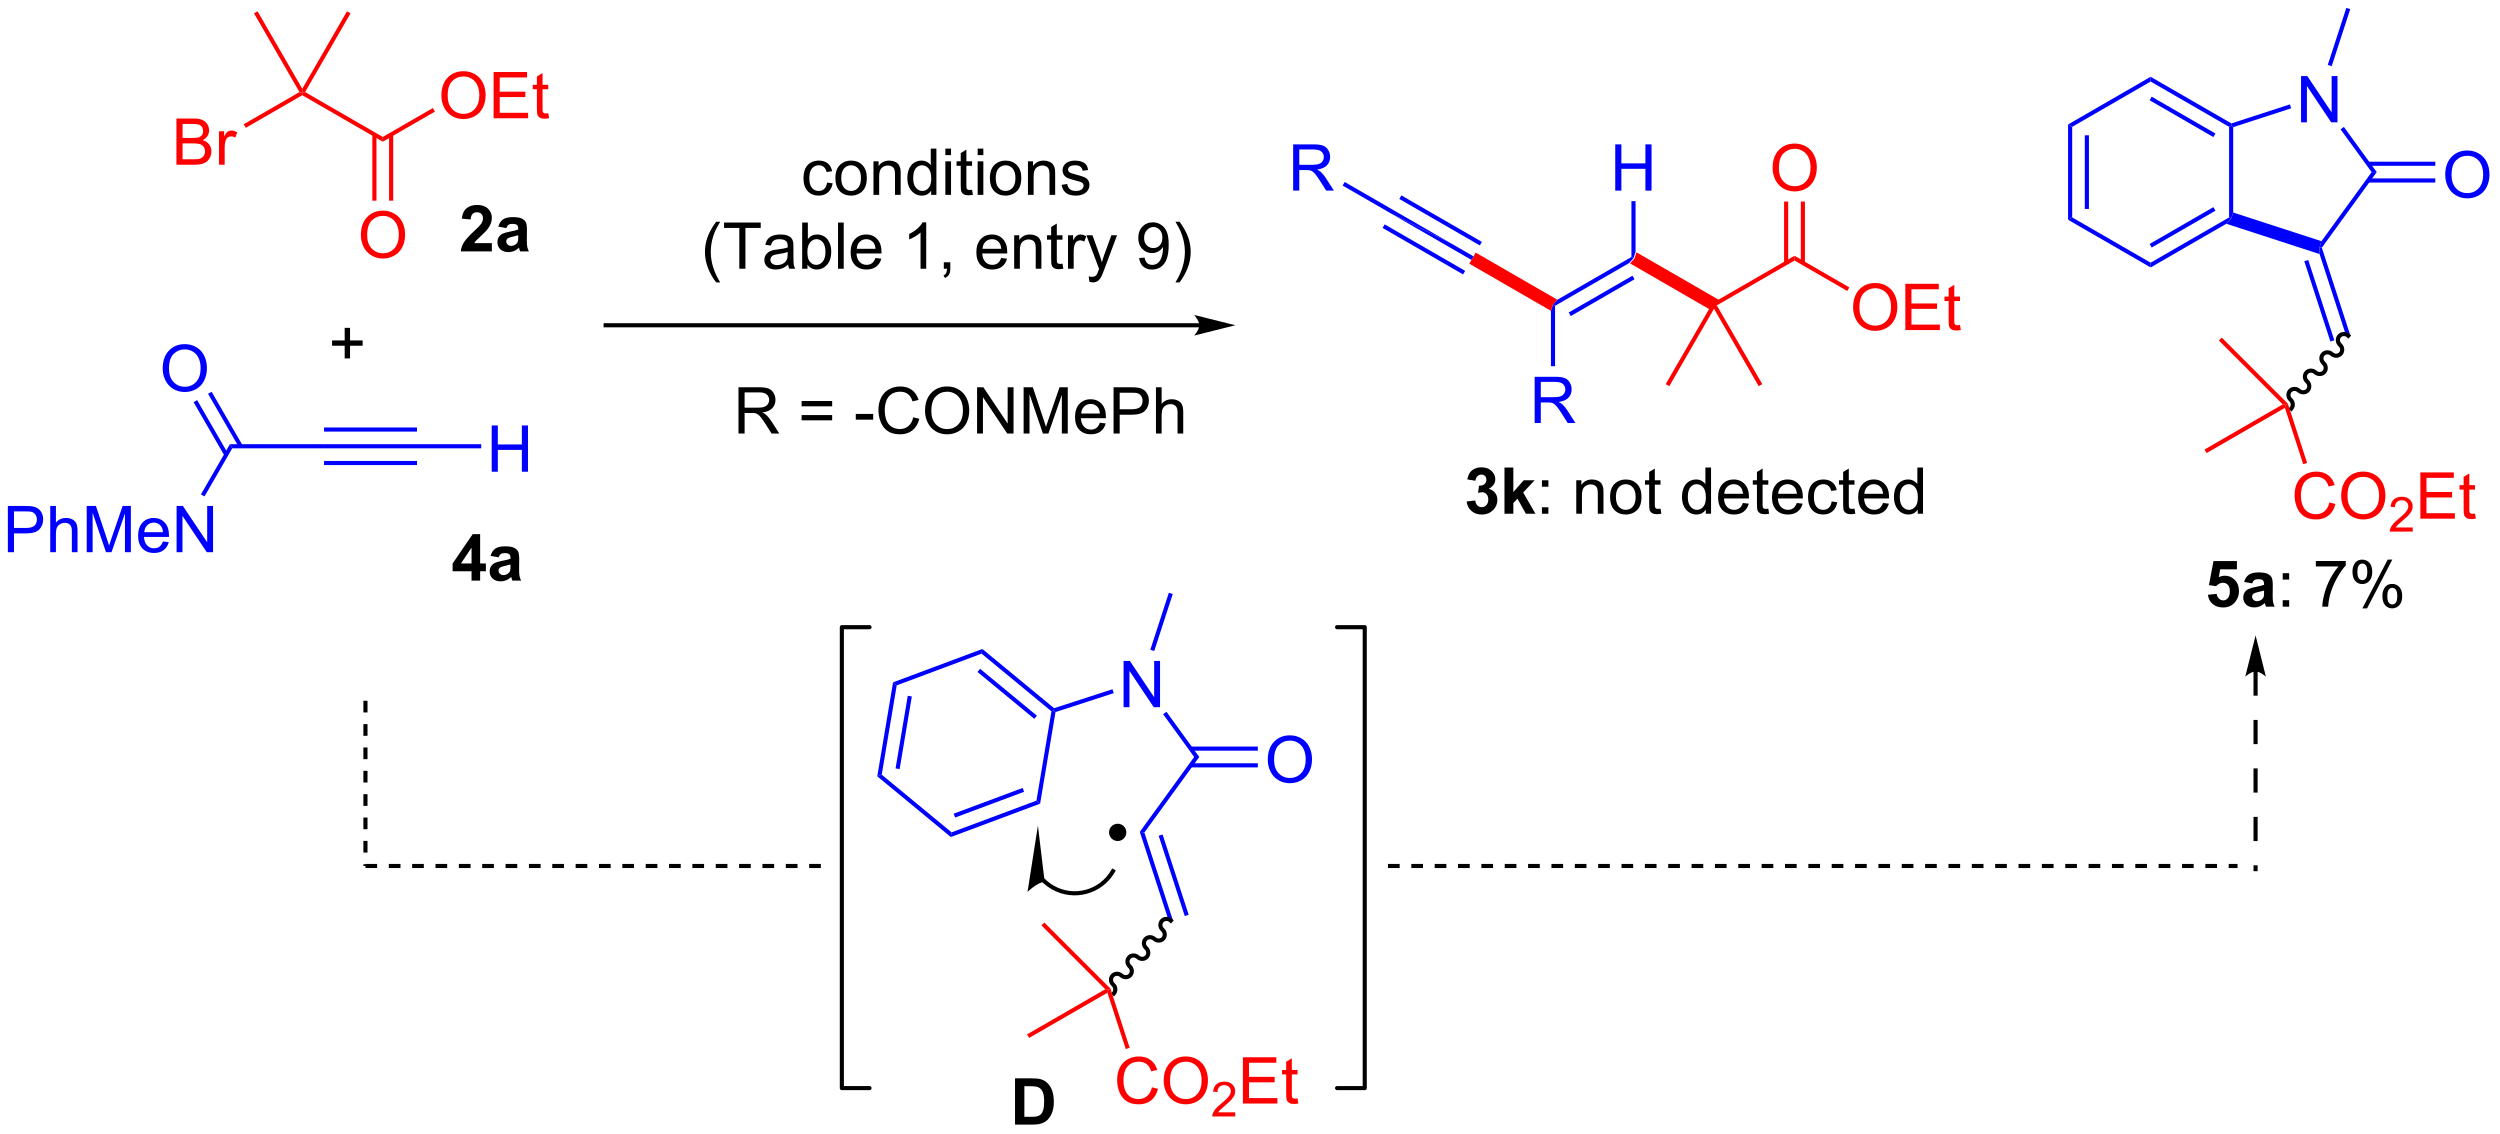 <?xml version="1.0" encoding="UTF-8"?>
<!DOCTYPE svg PUBLIC '-//W3C//DTD SVG 1.0//EN'
          'http://www.w3.org/TR/2001/REC-SVG-20010904/DTD/svg10.dtd'>
<svg stroke-dasharray="none" shape-rendering="auto" xmlns="http://www.w3.org/2000/svg" font-family="'Dialog'" text-rendering="auto" width="849" fill-opacity="1" color-interpolation="auto" color-rendering="auto" preserveAspectRatio="xMidYMid meet" font-size="12px" viewBox="0 0 849 385" fill="black" xmlns:xlink="http://www.w3.org/1999/xlink" stroke="black" image-rendering="auto" stroke-miterlimit="10" stroke-linecap="square" stroke-linejoin="miter" font-style="normal" stroke-width="1" height="385" stroke-dashoffset="0" font-weight="normal" stroke-opacity="1"
><!--Generated by the Batik Graphics2D SVG Generator--><defs id="genericDefs"
  /><g
  ><defs id="defs1"
    ><clipPath clipPathUnits="userSpaceOnUse" id="clipPath1"
      ><path d="M2.621 0.633 L320.646 0.633 L320.646 144.847 L2.621 144.847 L2.621 0.633 Z"
      /></clipPath
      ><clipPath clipPathUnits="userSpaceOnUse" id="clipPath2"
      ><path d="M45.431 87.992 L45.431 228.196 L354.614 228.196 L354.614 87.992 Z"
      /></clipPath
    ></defs
    ><g fill="red" transform="scale(2.667,2.667) translate(-2.621,-0.633) matrix(1.029,0,0,1.029,-44.11,-89.875)" stroke="red"
    ><path d="M247.129 120.555 L247.667 119.95 L247.922 119.181 L258.173 125.099 L257.634 125.704 L257.016 126.264 Z" stroke="none" clip-path="url(#clipPath2)"
    /></g
    ><g fill="red" transform="matrix(2.743,0,0,2.743,-124.615,-241.355)" stroke="red"
    ><path d="M257.983 125.798 L257.634 125.704 L258.173 125.099 L267.601 119.655 L267.601 120.245 Z" stroke="none" clip-path="url(#clipPath2)"
    /></g
    ><g fill="red" transform="matrix(2.743,0,0,2.743,-124.615,-241.355)" stroke="red"
    ><path d="M274.856 126.065 Q274.856 124.638 275.621 123.834 Q276.387 123.026 277.598 123.026 Q278.39 123.026 279.025 123.406 Q279.663 123.784 279.996 124.461 Q280.332 125.138 280.332 125.998 Q280.332 126.87 279.981 127.557 Q279.629 128.245 278.983 128.599 Q278.34 128.953 277.593 128.953 Q276.785 128.953 276.147 128.563 Q275.512 128.169 275.184 127.495 Q274.856 126.818 274.856 126.065 ZM275.637 126.076 Q275.637 127.112 276.192 127.709 Q276.749 128.302 277.59 128.302 Q278.444 128.302 278.996 127.701 Q279.551 127.099 279.551 125.995 Q279.551 125.294 279.314 124.774 Q279.077 124.253 278.621 123.966 Q278.168 123.677 277.601 123.677 Q276.796 123.677 276.215 124.232 Q275.637 124.784 275.637 126.076 ZM281.323 128.854 L281.323 123.128 L285.464 123.128 L285.464 123.802 L282.081 123.802 L282.081 125.557 L285.25 125.557 L285.25 126.229 L282.081 126.229 L282.081 128.177 L285.597 128.177 L285.597 128.854 L281.323 128.854 ZM288.089 128.224 L288.19 128.846 Q287.894 128.909 287.659 128.909 Q287.276 128.909 287.065 128.789 Q286.854 128.667 286.769 128.469 Q286.683 128.271 286.683 127.638 L286.683 125.253 L286.167 125.253 L286.167 124.706 L286.683 124.706 L286.683 123.677 L287.383 123.255 L287.383 124.706 L288.089 124.706 L288.089 125.253 L287.383 125.253 L287.383 127.677 Q287.383 127.979 287.42 128.065 Q287.456 128.151 287.539 128.203 Q287.625 128.253 287.781 128.253 Q287.899 128.253 288.089 128.224 Z" stroke="none" clip-path="url(#clipPath2)"
    /></g
    ><g fill="red" transform="matrix(2.743,0,0,2.743,-124.615,-241.355)" stroke="red"
    ><path d="M267.601 120.245 L267.601 119.655 L274.389 123.575 L274.134 124.016 Z" stroke="none" clip-path="url(#clipPath2)"
    /></g
    ><g fill="red" transform="matrix(2.743,0,0,2.743,-124.615,-241.355)" stroke="red"
    ><path d="M264.889 108.802 Q264.889 107.375 265.654 106.57 Q266.42 105.763 267.631 105.763 Q268.423 105.763 269.058 106.143 Q269.696 106.521 270.029 107.198 Q270.365 107.875 270.365 108.734 Q270.365 109.607 270.014 110.294 Q269.662 110.982 269.017 111.336 Q268.373 111.69 267.626 111.69 Q266.819 111.69 266.181 111.3 Q265.545 110.906 265.217 110.232 Q264.889 109.555 264.889 108.802 ZM265.67 108.813 Q265.67 109.849 266.225 110.445 Q266.782 111.039 267.623 111.039 Q268.477 111.039 269.029 110.438 Q269.584 109.836 269.584 108.732 Q269.584 108.031 269.347 107.511 Q269.11 106.99 268.654 106.703 Q268.201 106.414 267.634 106.414 Q266.829 106.414 266.248 106.969 Q265.67 107.521 265.67 108.813 Z" stroke="none" clip-path="url(#clipPath2)"
    /></g
    ><g fill="red" transform="matrix(2.743,0,0,2.743,-124.615,-241.355)" stroke="red"
    ><path d="M268.892 120.548 L268.892 112.943 L268.382 112.943 L268.382 120.548 ZM266.82 120.548 L266.82 112.943 L266.31 112.943 L266.31 120.548 Z" stroke="none" clip-path="url(#clipPath2)"
    /></g
    ><g fill="blue" transform="matrix(2.743,0,0,2.743,-124.615,-241.355)" stroke="blue"
    ><path d="M247.412 119.803 L247.667 119.95 L247.129 120.555 L237.956 125.852 L237.701 125.704 L238.239 125.099 ZM247.54 122.121 L239.644 126.679 L239.9 127.121 L247.795 122.563 Z" stroke="none" clip-path="url(#clipPath2)"
    /></g
    ><g fill="red" transform="matrix(2.743,0,0,2.743,-124.615,-241.355)" stroke="red"
    ><path d="M257.634 126.215 L257.634 125.704 L257.983 125.798 L263.609 135.544 L263.168 135.799 Z" stroke="none" clip-path="url(#clipPath2)"
    /></g
    ><g fill="red" transform="matrix(2.743,0,0,2.743,-124.615,-241.355)" stroke="red"
    ><path d="M257.016 126.264 L257.634 125.704 L257.634 126.215 L252.101 135.799 L251.659 135.544 Z" stroke="none" clip-path="url(#clipPath2)"
    /></g
    ><g fill="blue" transform="matrix(2.743,0,0,2.743,-124.615,-241.355)" stroke="blue"
    ><path d="M235.431 140.363 L235.431 134.636 L237.97 134.636 Q238.735 134.636 239.134 134.79 Q239.532 134.944 239.769 135.334 Q240.009 135.725 240.009 136.199 Q240.009 136.808 239.613 137.228 Q239.22 137.644 238.394 137.756 Q238.696 137.902 238.853 138.043 Q239.183 138.347 239.48 138.803 L240.478 140.363 L239.524 140.363 L238.767 139.17 Q238.433 138.655 238.217 138.381 Q238.004 138.108 237.834 137.998 Q237.665 137.889 237.488 137.847 Q237.36 137.819 237.066 137.819 L236.189 137.819 L236.189 140.363 L235.431 140.363 ZM236.189 137.162 L237.816 137.162 Q238.337 137.162 238.629 137.056 Q238.923 136.949 239.074 136.712 Q239.228 136.475 239.228 136.199 Q239.228 135.793 238.931 135.532 Q238.636 135.269 238.001 135.269 L236.189 135.269 L236.189 137.162 Z" stroke="none" clip-path="url(#clipPath2)"
    /></g
    ><g fill="blue" transform="matrix(2.743,0,0,2.743,-124.615,-241.355)" stroke="blue"
    ><path d="M237.445 126.474 L237.701 125.704 L237.956 125.852 L237.956 133.329 L237.445 133.329 Z" stroke="none" clip-path="url(#clipPath2)"
    /></g
    ><g fill="red" transform="matrix(2.743,0,0,2.743,-124.615,-241.355)" stroke="red"
    ><path d="M238.239 125.099 L237.701 125.704 L237.445 126.474 L227.337 120.637 L228.131 119.263 Z" stroke="none" clip-path="url(#clipPath2)"
    /></g
    ><g fill="blue" transform="matrix(2.743,0,0,2.743,-124.615,-241.355)" stroke="blue"
    ><path d="M227.861 119.729 L227.606 120.171 L217.639 114.417 L224.89 118.013 ZM226.826 121.523 L216.859 115.769 L216.603 116.211 L226.57 121.965 ZM228.897 117.935 L218.93 112.181 L218.675 112.623 L228.642 118.377 Z" stroke="none" clip-path="url(#clipPath2)"
    /></g
    ><g fill="blue" transform="matrix(2.743,0,0,2.743,-124.615,-241.355)" stroke="blue"
    ><path d="M205.53 111.591 L205.53 105.865 L208.069 105.865 Q208.835 105.865 209.233 106.018 Q209.632 106.172 209.869 106.563 Q210.108 106.953 210.108 107.427 Q210.108 108.037 209.713 108.456 Q209.319 108.873 208.494 108.984 Q208.796 109.13 208.952 109.271 Q209.283 109.576 209.58 110.031 L210.577 111.591 L209.624 111.591 L208.866 110.399 Q208.533 109.883 208.317 109.609 Q208.103 109.336 207.934 109.227 Q207.765 109.117 207.588 109.076 Q207.46 109.047 207.166 109.047 L206.288 109.047 L206.288 111.591 L205.53 111.591 ZM206.288 108.391 L207.916 108.391 Q208.437 108.391 208.728 108.284 Q209.023 108.177 209.173 107.94 Q209.327 107.703 209.327 107.427 Q209.327 107.021 209.03 106.761 Q208.736 106.498 208.101 106.498 L206.288 106.498 L206.288 108.391 Z" stroke="none" clip-path="url(#clipPath2)"
    /></g
    ><g fill="blue" transform="matrix(2.743,0,0,2.743,-124.615,-241.355)" stroke="blue"
    ><path d="M224.89 118.013 L217.639 114.417 L211.657 110.963 L211.912 110.521 Z" stroke="none" clip-path="url(#clipPath2)"
    /></g
    ><g fill="blue" transform="matrix(2.743,0,0,2.743,-124.615,-241.355)" stroke="blue"
    ><path d="M245.408 111.591 L245.408 105.865 L246.166 105.865 L246.166 108.216 L249.142 108.216 L249.142 105.865 L249.9 105.865 L249.9 111.591 L249.142 111.591 L249.142 108.891 L246.166 108.891 L246.166 111.591 L245.408 111.591 Z" stroke="none" clip-path="url(#clipPath2)"
    /></g
    ><g fill="blue" transform="matrix(2.743,0,0,2.743,-124.615,-241.355)" stroke="blue"
    ><path d="M247.922 119.181 L247.667 119.95 L247.412 119.803 L247.412 112.891 L247.922 112.891 Z" stroke="none" clip-path="url(#clipPath2)"
    /></g
    ><g transform="matrix(2.743,0,0,2.743,-124.615,-241.355)"
    ><path d="M88.104 132.363 L88.104 130.793 L86.544 130.793 L86.544 130.137 L88.104 130.137 L88.104 128.579 L88.768 128.579 L88.768 130.137 L90.326 130.137 L90.326 130.793 L88.768 130.793 L88.768 132.363 L88.104 132.363 Z" stroke="none" clip-path="url(#clipPath2)"
    /></g
    ><g fill="red" transform="matrix(2.743,0,0,2.743,-124.615,-241.355)" stroke="red"
    ><path d="M67.274 108.388 L67.274 102.661 L69.422 102.661 Q70.079 102.661 70.475 102.836 Q70.873 103.008 71.097 103.37 Q71.321 103.732 71.321 104.125 Q71.321 104.492 71.12 104.818 Q70.922 105.141 70.521 105.341 Q71.04 105.492 71.318 105.859 Q71.6 106.227 71.6 106.727 Q71.6 107.13 71.428 107.477 Q71.258 107.82 71.008 108.008 Q70.758 108.195 70.381 108.292 Q70.006 108.388 69.459 108.388 L67.274 108.388 ZM68.032 105.068 L69.271 105.068 Q69.774 105.068 69.993 105 Q70.282 104.914 70.428 104.716 Q70.576 104.516 70.576 104.216 Q70.576 103.93 70.438 103.713 Q70.303 103.497 70.047 103.417 Q69.795 103.336 69.178 103.336 L68.032 103.336 L68.032 105.068 ZM68.032 107.711 L69.459 107.711 Q69.826 107.711 69.975 107.685 Q70.235 107.638 70.409 107.529 Q70.586 107.419 70.698 107.211 Q70.813 107 70.813 106.727 Q70.813 106.406 70.649 106.172 Q70.485 105.935 70.193 105.838 Q69.904 105.742 69.357 105.742 L68.032 105.742 L68.032 107.711 ZM72.545 108.388 L72.545 104.24 L73.178 104.24 L73.178 104.867 Q73.42 104.427 73.623 104.286 Q73.829 104.146 74.076 104.146 Q74.43 104.146 74.797 104.372 L74.555 105.023 Q74.297 104.872 74.04 104.872 Q73.81 104.872 73.626 105.01 Q73.443 105.148 73.365 105.396 Q73.248 105.771 73.248 106.216 L73.248 108.388 L72.545 108.388 Z" stroke="none" clip-path="url(#clipPath2)"
    /></g
    ><g fill="red" transform="matrix(2.743,0,0,2.743,-124.615,-241.355)" stroke="red"
    ><path d="M75.859 103.816 L75.604 103.374 L82.505 99.39 L82.853 99.484 L82.853 99.778 Z" stroke="none" clip-path="url(#clipPath2)"
    /></g
    ><g fill="red" transform="matrix(2.743,0,0,2.743,-124.615,-241.355)" stroke="red"
    ><path d="M83.202 99.39 L82.853 99.484 L82.853 98.973 L88.387 89.389 L88.829 89.644 Z" stroke="none" clip-path="url(#clipPath2)"
    /></g
    ><g fill="red" transform="matrix(2.743,0,0,2.743,-124.615,-241.355)" stroke="red"
    ><path d="M82.853 99.778 L82.853 99.484 L83.202 99.39 L92.82 104.943 L92.82 105.532 Z" stroke="none" clip-path="url(#clipPath2)"
    /></g
    ><g fill="red" transform="matrix(2.743,0,0,2.743,-124.615,-241.355)" stroke="red"
    ><path d="M82.853 98.973 L82.853 99.484 L82.505 99.39 L76.878 89.644 L77.32 89.389 Z" stroke="none" clip-path="url(#clipPath2)"
    /></g
    ><g fill="red" transform="matrix(2.743,0,0,2.743,-124.615,-241.355)" stroke="red"
    ><path d="M90.108 117.108 Q90.108 115.68 90.874 114.876 Q91.639 114.069 92.85 114.069 Q93.642 114.069 94.277 114.449 Q94.915 114.826 95.249 115.503 Q95.585 116.18 95.585 117.04 Q95.585 117.912 95.233 118.6 Q94.882 119.287 94.236 119.641 Q93.593 119.996 92.845 119.996 Q92.038 119.996 91.4 119.605 Q90.764 119.212 90.436 118.537 Q90.108 117.86 90.108 117.108 ZM90.889 117.118 Q90.889 118.154 91.444 118.751 Q92.001 119.344 92.843 119.344 Q93.697 119.344 94.249 118.743 Q94.803 118.141 94.803 117.037 Q94.803 116.337 94.567 115.816 Q94.329 115.295 93.874 115.009 Q93.421 114.719 92.853 114.719 Q92.048 114.719 91.468 115.274 Q90.889 115.826 90.889 117.118 Z" stroke="none" clip-path="url(#clipPath2)"
    /></g
    ><g fill="red" transform="matrix(2.743,0,0,2.743,-124.615,-241.355)" stroke="red"
    ><path d="M91.529 104.64 L91.529 112.834 L92.039 112.834 L92.039 104.64 ZM93.601 104.64 L93.601 112.834 L94.111 112.834 L94.111 104.64 Z" stroke="none" clip-path="url(#clipPath2)"
    /></g
    ><g fill="red" transform="matrix(2.743,0,0,2.743,-124.615,-241.355)" stroke="red"
    ><path d="M100.075 99.844 Q100.075 98.417 100.841 97.613 Q101.606 96.805 102.817 96.805 Q103.609 96.805 104.244 97.186 Q104.882 97.563 105.216 98.24 Q105.552 98.917 105.552 99.777 Q105.552 100.649 105.2 101.337 Q104.848 102.024 104.203 102.378 Q103.559 102.733 102.812 102.733 Q102.005 102.733 101.367 102.342 Q100.731 101.949 100.403 101.274 Q100.075 100.597 100.075 99.844 ZM100.856 99.855 Q100.856 100.891 101.411 101.488 Q101.968 102.082 102.809 102.082 Q103.663 102.082 104.216 101.48 Q104.77 100.878 104.77 99.774 Q104.77 99.074 104.533 98.553 Q104.296 98.032 103.841 97.746 Q103.387 97.457 102.82 97.457 Q102.015 97.457 101.434 98.011 Q100.856 98.563 100.856 99.855 ZM106.542 102.634 L106.542 96.907 L110.683 96.907 L110.683 97.582 L107.3 97.582 L107.3 99.337 L110.469 99.337 L110.469 100.009 L107.3 100.009 L107.3 101.957 L110.816 101.957 L110.816 102.634 L106.542 102.634 ZM113.308 102.003 L113.41 102.626 Q113.113 102.688 112.878 102.688 Q112.496 102.688 112.285 102.569 Q112.074 102.446 111.988 102.248 Q111.902 102.05 111.902 101.417 L111.902 99.032 L111.386 99.032 L111.386 98.485 L111.902 98.485 L111.902 97.457 L112.602 97.035 L112.602 98.485 L113.308 98.485 L113.308 99.032 L112.602 99.032 L112.602 101.457 Q112.602 101.759 112.639 101.844 Q112.675 101.93 112.758 101.983 Q112.844 102.032 113.001 102.032 Q113.118 102.032 113.308 102.003 Z" stroke="none" clip-path="url(#clipPath2)"
    /></g
    ><g fill="red" transform="matrix(2.743,0,0,2.743,-124.615,-241.355)" stroke="red"
    ><path d="M92.82 105.532 L92.82 104.943 L99.022 101.363 L99.277 101.805 Z" stroke="none" clip-path="url(#clipPath2)"
    /></g
    ><g fill="blue" transform="matrix(2.743,0,0,2.743,-124.615,-241.355)" stroke="blue"
    ><path d="M85.548 143.496 L85.548 142.986 L97.056 142.986 L97.056 143.496 ZM85.548 141.424 L97.056 141.424 L97.056 140.914 L85.548 140.914 ZM85.548 145.567 L97.056 145.567 L97.056 145.057 L85.548 145.057 Z" stroke="none" clip-path="url(#clipPath2)"
    /></g
    ><g fill="blue" transform="matrix(2.743,0,0,2.743,-124.615,-241.355)" stroke="blue"
    ><path d="M106.306 146.391 L106.306 140.664 L107.064 140.664 L107.064 143.016 L110.04 143.016 L110.04 140.664 L110.798 140.664 L110.798 146.391 L110.04 146.391 L110.04 143.69 L107.064 143.69 L107.064 146.391 L106.306 146.391 Z" stroke="none" clip-path="url(#clipPath2)"
    /></g
    ><g fill="blue" transform="matrix(2.743,0,0,2.743,-124.615,-241.355)" stroke="blue"
    ><path d="M97.056 143.496 L97.056 142.986 L105.006 142.986 L105.006 143.496 Z" stroke="none" clip-path="url(#clipPath2)"
    /></g
    ><g fill="blue" transform="matrix(2.743,0,0,2.743,-124.615,-241.355)" stroke="blue"
    ><path d="M85.548 142.986 L85.548 143.496 L74.186 143.496 L73.892 142.986 Z" stroke="none" clip-path="url(#clipPath2)"
    /></g
    ><g transform="matrix(2.743,0,0,2.743,-124.615,-241.355)"
    ><path d="M193.913 128.003 L120.413 128.003 L120.158 128.003 L120.158 128.513 L120.413 128.513 L193.913 128.513 L194.168 128.513 L194.168 128.003 L193.913 128.003 ZM198.377 128.258 L193.275 126.983 C193.275 126.983 193.913 127.7 193.913 128.258 C193.913 128.816 193.275 129.534 193.275 129.534 Z" stroke="none" clip-path="url(#clipPath2)"
    /></g
    ><g transform="matrix(2.743,0,0,2.743,-124.615,-241.355)"
    ><path d="M147.827 110.594 L148.52 110.685 Q148.405 111.398 147.939 111.804 Q147.473 112.208 146.793 112.208 Q145.941 112.208 145.423 111.651 Q144.905 111.094 144.905 110.054 Q144.905 109.382 145.126 108.88 Q145.35 108.375 145.806 108.125 Q146.262 107.872 146.796 107.872 Q147.473 107.872 147.902 108.213 Q148.332 108.554 148.452 109.185 L147.77 109.289 Q147.671 108.872 147.423 108.661 Q147.176 108.45 146.824 108.45 Q146.293 108.45 145.96 108.831 Q145.629 109.211 145.629 110.036 Q145.629 110.872 145.949 111.252 Q146.27 111.63 146.785 111.63 Q147.199 111.63 147.475 111.377 Q147.754 111.122 147.827 110.594 ZM148.858 110.039 Q148.858 108.888 149.499 108.333 Q150.035 107.872 150.803 107.872 Q151.66 107.872 152.202 108.432 Q152.746 108.992 152.746 109.981 Q152.746 110.781 152.504 111.242 Q152.264 111.7 151.806 111.956 Q151.348 112.208 150.803 112.208 Q149.934 112.208 149.395 111.651 Q148.858 111.091 148.858 110.039 ZM149.582 110.039 Q149.582 110.836 149.928 111.234 Q150.277 111.63 150.803 111.63 Q151.327 111.63 151.673 111.231 Q152.022 110.833 152.022 110.015 Q152.022 109.247 151.673 108.851 Q151.324 108.453 150.803 108.453 Q150.277 108.453 149.928 108.849 Q149.582 109.242 149.582 110.039 ZM153.57 112.114 L153.57 107.966 L154.203 107.966 L154.203 108.554 Q154.659 107.872 155.524 107.872 Q155.899 107.872 156.211 108.007 Q156.526 108.14 156.682 108.359 Q156.839 108.578 156.901 108.88 Q156.94 109.075 156.94 109.562 L156.94 112.114 L156.237 112.114 L156.237 109.591 Q156.237 109.161 156.154 108.948 Q156.073 108.734 155.865 108.609 Q155.656 108.481 155.375 108.481 Q154.924 108.481 154.599 108.768 Q154.274 109.052 154.274 109.849 L154.274 112.114 L153.57 112.114 ZM160.71 112.114 L160.71 111.591 Q160.316 112.208 159.551 112.208 Q159.053 112.208 158.637 111.935 Q158.223 111.661 157.994 111.172 Q157.764 110.679 157.764 110.044 Q157.764 109.422 157.97 108.916 Q158.178 108.411 158.593 108.143 Q159.007 107.872 159.52 107.872 Q159.895 107.872 160.186 108.031 Q160.481 108.187 160.663 108.442 L160.663 106.388 L161.363 106.388 L161.363 112.114 L160.71 112.114 ZM158.488 110.044 Q158.488 110.841 158.824 111.237 Q159.16 111.63 159.616 111.63 Q160.077 111.63 160.4 111.252 Q160.723 110.875 160.723 110.101 Q160.723 109.25 160.395 108.851 Q160.066 108.453 159.585 108.453 Q159.116 108.453 158.801 108.836 Q158.488 109.219 158.488 110.044 ZM162.471 107.195 L162.471 106.388 L163.174 106.388 L163.174 107.195 L162.471 107.195 ZM162.471 112.114 L162.471 107.966 L163.174 107.966 L163.174 112.114 L162.471 112.114 ZM165.78 111.484 L165.882 112.106 Q165.585 112.169 165.35 112.169 Q164.968 112.169 164.757 112.049 Q164.546 111.927 164.46 111.729 Q164.374 111.531 164.374 110.898 L164.374 108.513 L163.858 108.513 L163.858 107.966 L164.374 107.966 L164.374 106.937 L165.074 106.515 L165.074 107.966 L165.78 107.966 L165.78 108.513 L165.074 108.513 L165.074 110.937 Q165.074 111.239 165.111 111.325 Q165.147 111.411 165.231 111.463 Q165.316 111.513 165.473 111.513 Q165.59 111.513 165.78 111.484 ZM166.471 107.195 L166.471 106.388 L167.174 106.388 L167.174 107.195 L166.471 107.195 ZM166.471 112.114 L166.471 107.966 L167.174 107.966 L167.174 112.114 L166.471 112.114 ZM167.983 110.039 Q167.983 108.888 168.624 108.333 Q169.16 107.872 169.928 107.872 Q170.785 107.872 171.327 108.432 Q171.871 108.992 171.871 109.981 Q171.871 110.781 171.629 111.242 Q171.389 111.7 170.931 111.956 Q170.473 112.208 169.928 112.208 Q169.059 112.208 168.52 111.651 Q167.983 111.091 167.983 110.039 ZM168.707 110.039 Q168.707 110.836 169.053 111.234 Q169.402 111.63 169.928 111.63 Q170.452 111.63 170.798 111.231 Q171.147 110.833 171.147 110.015 Q171.147 109.247 170.798 108.851 Q170.449 108.453 169.928 108.453 Q169.402 108.453 169.053 108.849 Q168.707 109.242 168.707 110.039 ZM172.695 112.114 L172.695 107.966 L173.328 107.966 L173.328 108.554 Q173.784 107.872 174.649 107.872 Q175.024 107.872 175.336 108.007 Q175.651 108.14 175.807 108.359 Q175.964 108.578 176.026 108.88 Q176.065 109.075 176.065 109.562 L176.065 112.114 L175.362 112.114 L175.362 109.591 Q175.362 109.161 175.279 108.948 Q175.198 108.734 174.99 108.609 Q174.781 108.481 174.5 108.481 Q174.049 108.481 173.724 108.768 Q173.399 109.052 173.399 109.849 L173.399 112.114 L172.695 112.114 ZM176.863 110.875 L177.559 110.765 Q177.616 111.185 177.884 111.409 Q178.152 111.63 178.632 111.63 Q179.116 111.63 179.35 111.432 Q179.585 111.234 179.585 110.969 Q179.585 110.731 179.379 110.594 Q179.233 110.5 178.66 110.356 Q177.887 110.161 177.587 110.018 Q177.288 109.875 177.134 109.625 Q176.981 109.372 176.981 109.067 Q176.981 108.789 177.106 108.554 Q177.233 108.317 177.452 108.161 Q177.616 108.039 177.9 107.956 Q178.184 107.872 178.507 107.872 Q178.996 107.872 179.363 108.013 Q179.733 108.153 179.908 108.393 Q180.085 108.632 180.152 109.036 L179.465 109.13 Q179.418 108.81 179.191 108.63 Q178.968 108.45 178.559 108.45 Q178.074 108.45 177.866 108.612 Q177.66 108.771 177.66 108.984 Q177.66 109.122 177.746 109.231 Q177.832 109.344 178.014 109.419 Q178.121 109.458 178.637 109.599 Q179.382 109.797 179.676 109.924 Q179.973 110.052 180.139 110.294 Q180.309 110.536 180.309 110.896 Q180.309 111.247 180.103 111.557 Q179.897 111.867 179.509 112.039 Q179.124 112.208 178.637 112.208 Q177.827 112.208 177.402 111.872 Q176.981 111.536 176.863 110.875 Z" stroke="none" clip-path="url(#clipPath2)"
    /></g
    ><g transform="matrix(2.743,0,0,2.743,-124.615,-241.355)"
    ><path d="M134.094 122.949 Q133.511 122.215 133.107 121.23 Q132.706 120.243 132.706 119.189 Q132.706 118.259 133.008 117.407 Q133.359 116.421 134.094 115.439 L134.596 115.439 Q134.125 116.251 133.971 116.6 Q133.734 117.139 133.596 117.725 Q133.43 118.454 133.43 119.194 Q133.43 121.072 134.596 122.949 L134.094 122.949 ZM136.961 121.264 L136.961 116.212 L135.073 116.212 L135.073 115.538 L139.612 115.538 L139.612 116.212 L137.719 116.212 L137.719 121.264 L136.961 121.264 ZM143.007 120.751 Q142.616 121.085 142.254 121.223 Q141.895 121.358 141.481 121.358 Q140.796 121.358 140.428 121.025 Q140.061 120.689 140.061 120.171 Q140.061 119.866 140.199 119.613 Q140.34 119.361 140.564 119.21 Q140.788 119.056 141.069 118.978 Q141.277 118.923 141.694 118.874 Q142.546 118.772 142.949 118.632 Q142.952 118.486 142.952 118.447 Q142.952 118.017 142.754 117.842 Q142.483 117.603 141.952 117.603 Q141.457 117.603 141.22 117.777 Q140.983 117.952 140.871 118.392 L140.184 118.298 Q140.277 117.858 140.491 117.587 Q140.707 117.314 141.113 117.168 Q141.52 117.022 142.053 117.022 Q142.585 117.022 142.915 117.147 Q143.249 117.272 143.405 117.462 Q143.561 117.65 143.624 117.939 Q143.66 118.118 143.66 118.587 L143.66 119.525 Q143.66 120.507 143.704 120.767 Q143.749 121.025 143.882 121.264 L143.147 121.264 Q143.038 121.046 143.007 120.751 ZM142.949 119.181 Q142.566 119.337 141.801 119.447 Q141.366 119.509 141.186 119.587 Q141.007 119.665 140.908 119.816 Q140.811 119.967 140.811 120.15 Q140.811 120.431 141.025 120.618 Q141.238 120.806 141.647 120.806 Q142.053 120.806 142.369 120.629 Q142.686 120.452 142.835 120.142 Q142.949 119.905 142.949 119.439 L142.949 119.181 ZM145.399 121.264 L144.745 121.264 L144.745 115.538 L145.448 115.538 L145.448 117.579 Q145.893 117.022 146.586 117.022 Q146.969 117.022 147.31 117.176 Q147.651 117.329 147.873 117.611 Q148.094 117.889 148.219 118.285 Q148.344 118.678 148.344 119.126 Q148.344 120.194 147.815 120.777 Q147.289 121.358 146.549 121.358 Q145.815 121.358 145.399 120.743 L145.399 121.264 ZM145.391 119.157 Q145.391 119.905 145.594 120.236 Q145.924 120.78 146.492 120.78 Q146.953 120.78 147.289 120.379 Q147.625 119.978 147.625 119.186 Q147.625 118.374 147.302 117.988 Q146.979 117.6 146.524 117.6 Q146.062 117.6 145.727 118.001 Q145.391 118.4 145.391 119.157 ZM149.184 121.264 L149.184 115.538 L149.887 115.538 L149.887 121.264 L149.184 121.264 ZM153.815 119.928 L154.542 120.017 Q154.37 120.655 153.904 121.007 Q153.44 121.358 152.719 121.358 Q151.807 121.358 151.274 120.798 Q150.742 120.236 150.742 119.225 Q150.742 118.178 151.281 117.6 Q151.82 117.022 152.68 117.022 Q153.511 117.022 154.036 117.59 Q154.565 118.155 154.565 119.181 Q154.565 119.243 154.562 119.368 L151.469 119.368 Q151.508 120.053 151.854 120.418 Q152.203 120.78 152.721 120.78 Q153.109 120.78 153.383 120.577 Q153.656 120.374 153.815 119.928 ZM151.508 118.79 L153.823 118.79 Q153.776 118.267 153.557 118.007 Q153.221 117.6 152.688 117.6 Q152.203 117.6 151.873 117.926 Q151.542 118.249 151.508 118.79 ZM160.102 121.264 L159.399 121.264 L159.399 116.782 Q159.143 117.025 158.732 117.267 Q158.32 117.509 157.992 117.632 L157.992 116.952 Q158.581 116.673 159.021 116.28 Q159.464 115.884 159.649 115.514 L160.102 115.514 L160.102 121.264 ZM162.28 121.264 L162.28 120.462 L163.082 120.462 L163.082 121.264 Q163.082 121.707 162.926 121.978 Q162.77 122.249 162.428 122.397 L162.233 122.098 Q162.457 121.999 162.561 121.809 Q162.668 121.621 162.678 121.264 L162.28 121.264 ZM169.382 119.928 L170.108 120.017 Q169.936 120.655 169.47 121.007 Q169.007 121.358 168.285 121.358 Q167.374 121.358 166.84 120.798 Q166.309 120.236 166.309 119.225 Q166.309 118.178 166.848 117.6 Q167.387 117.022 168.246 117.022 Q169.077 117.022 169.603 117.59 Q170.132 118.155 170.132 119.181 Q170.132 119.243 170.129 119.368 L167.035 119.368 Q167.074 120.053 167.421 120.418 Q167.77 120.78 168.288 120.78 Q168.676 120.78 168.949 120.577 Q169.223 120.374 169.382 119.928 ZM167.074 118.79 L169.389 118.79 Q169.343 118.267 169.124 118.007 Q168.788 117.6 168.254 117.6 Q167.77 117.6 167.439 117.926 Q167.108 118.249 167.074 118.79 ZM170.992 121.264 L170.992 117.116 L171.625 117.116 L171.625 117.704 Q172.081 117.022 172.945 117.022 Q173.32 117.022 173.633 117.157 Q173.948 117.29 174.104 117.509 Q174.261 117.728 174.323 118.03 Q174.362 118.225 174.362 118.712 L174.362 121.264 L173.659 121.264 L173.659 118.741 Q173.659 118.311 173.576 118.098 Q173.495 117.884 173.286 117.759 Q173.078 117.632 172.797 117.632 Q172.346 117.632 172.021 117.918 Q171.695 118.202 171.695 118.999 L171.695 121.264 L170.992 121.264 ZM176.975 120.634 L177.077 121.257 Q176.78 121.319 176.546 121.319 Q176.163 121.319 175.952 121.199 Q175.741 121.077 175.655 120.879 Q175.569 120.681 175.569 120.048 L175.569 117.663 L175.053 117.663 L175.053 117.116 L175.569 117.116 L175.569 116.087 L176.27 115.665 L176.27 117.116 L176.975 117.116 L176.975 117.663 L176.27 117.663 L176.27 120.087 Q176.27 120.389 176.306 120.475 Q176.343 120.561 176.426 120.613 Q176.512 120.663 176.668 120.663 Q176.785 120.663 176.975 120.634 ZM177.656 121.264 L177.656 117.116 L178.289 117.116 L178.289 117.743 Q178.531 117.303 178.734 117.163 Q178.94 117.022 179.188 117.022 Q179.542 117.022 179.909 117.249 L179.667 117.9 Q179.409 117.749 179.151 117.749 Q178.922 117.749 178.737 117.887 Q178.555 118.025 178.477 118.272 Q178.359 118.647 178.359 119.092 L178.359 121.264 L177.656 121.264 ZM180.297 122.863 L180.219 122.202 Q180.448 122.264 180.62 122.264 Q180.854 122.264 180.995 122.186 Q181.136 122.108 181.227 121.967 Q181.292 121.863 181.44 121.444 Q181.461 121.387 181.503 121.272 L179.93 117.116 L180.688 117.116 L181.549 119.517 Q181.719 119.975 181.852 120.478 Q181.971 119.993 182.141 119.532 L183.026 117.116 L183.729 117.116 L182.151 121.335 Q181.899 122.019 181.758 122.277 Q181.57 122.624 181.328 122.785 Q181.086 122.949 180.75 122.949 Q180.547 122.949 180.297 122.863 ZM186.46 119.939 L187.137 119.876 Q187.223 120.353 187.465 120.569 Q187.707 120.782 188.085 120.782 Q188.41 120.782 188.652 120.634 Q188.897 120.486 189.053 120.238 Q189.21 119.991 189.314 119.569 Q189.421 119.147 189.421 118.71 Q189.421 118.663 189.418 118.569 Q189.207 118.905 188.84 119.113 Q188.475 119.322 188.051 119.322 Q187.34 119.322 186.848 118.806 Q186.356 118.29 186.356 117.447 Q186.356 116.577 186.869 116.046 Q187.382 115.514 188.155 115.514 Q188.715 115.514 189.176 115.816 Q189.639 116.116 189.879 116.673 Q190.121 117.228 190.121 118.282 Q190.121 119.382 189.882 120.032 Q189.645 120.681 189.173 121.022 Q188.702 121.363 188.069 121.363 Q187.397 121.363 186.97 120.991 Q186.546 120.616 186.46 119.939 ZM189.34 117.413 Q189.34 116.806 189.017 116.452 Q188.694 116.095 188.241 116.095 Q187.772 116.095 187.423 116.478 Q187.077 116.861 187.077 117.47 Q187.077 118.017 187.408 118.361 Q187.738 118.702 188.223 118.702 Q188.71 118.702 189.025 118.361 Q189.34 118.017 189.34 117.413 ZM191.461 122.949 L190.956 122.949 Q192.125 121.072 192.125 119.194 Q192.125 118.46 191.956 117.736 Q191.823 117.15 191.586 116.611 Q191.432 116.259 190.956 115.439 L191.461 115.439 Q192.195 116.421 192.547 117.407 Q192.846 118.259 192.846 119.189 Q192.846 120.243 192.443 121.23 Q192.039 122.215 191.461 122.949 Z" stroke="none" clip-path="url(#clipPath2)"
    /></g
    ><g transform="matrix(2.743,0,0,2.743,-124.615,-241.355)"
    ><path d="M103.81 159.87 L103.81 158.717 L101.466 158.717 L101.466 157.756 L103.951 154.12 L104.873 154.12 L104.873 157.753 L105.584 157.753 L105.584 158.717 L104.873 158.717 L104.873 159.87 L103.81 159.87 ZM103.81 157.753 L103.81 155.795 L102.495 157.753 L103.81 157.753 ZM107.163 156.988 L106.166 156.808 Q106.335 156.206 106.744 155.917 Q107.155 155.628 107.963 155.628 Q108.697 155.628 109.056 155.803 Q109.416 155.975 109.561 156.243 Q109.71 156.511 109.71 157.225 L109.697 158.506 Q109.697 159.053 109.749 159.313 Q109.804 159.573 109.947 159.87 L108.861 159.87 Q108.819 159.761 108.757 159.545 Q108.728 159.448 108.718 159.417 Q108.436 159.691 108.116 159.829 Q107.796 159.964 107.431 159.964 Q106.791 159.964 106.421 159.618 Q106.054 159.269 106.054 158.738 Q106.054 158.386 106.22 158.11 Q106.39 157.834 106.692 157.688 Q106.994 157.542 107.564 157.433 Q108.335 157.287 108.632 157.162 L108.632 157.053 Q108.632 156.738 108.476 156.602 Q108.319 156.467 107.884 156.467 Q107.593 156.467 107.429 156.584 Q107.265 156.698 107.163 156.988 ZM108.632 157.878 Q108.421 157.948 107.963 158.047 Q107.507 158.144 107.366 158.238 Q107.15 158.388 107.15 158.623 Q107.15 158.855 107.322 159.024 Q107.494 159.191 107.759 159.191 Q108.056 159.191 108.327 158.995 Q108.525 158.847 108.588 158.631 Q108.632 158.49 108.632 158.097 L108.632 157.878 Z" stroke="none" clip-path="url(#clipPath2)"
    /></g
    ><g transform="matrix(2.743,0,0,2.743,-124.615,-241.355)"
    ><path d="M106.324 118.09 L106.324 119.11 L102.478 119.11 Q102.54 118.532 102.853 118.014 Q103.165 117.496 104.087 116.642 Q104.829 115.949 104.996 115.704 Q105.222 115.363 105.222 115.032 Q105.222 114.665 105.024 114.467 Q104.829 114.269 104.48 114.269 Q104.136 114.269 103.933 114.478 Q103.73 114.683 103.699 115.165 L102.605 115.056 Q102.704 114.15 103.22 113.756 Q103.735 113.36 104.509 113.36 Q105.355 113.36 105.84 113.819 Q106.324 114.275 106.324 114.954 Q106.324 115.34 106.186 115.691 Q106.048 116.04 105.746 116.423 Q105.548 116.675 105.027 117.152 Q104.509 117.629 104.368 117.785 Q104.23 117.941 104.144 118.09 L106.324 118.09 ZM108.122 116.228 L107.125 116.048 Q107.294 115.446 107.703 115.157 Q108.114 114.868 108.921 114.868 Q109.656 114.868 110.015 115.043 Q110.375 115.215 110.52 115.483 Q110.669 115.751 110.669 116.465 L110.656 117.746 Q110.656 118.293 110.708 118.553 Q110.763 118.814 110.906 119.11 L109.82 119.11 Q109.778 119.001 109.716 118.785 Q109.687 118.689 109.677 118.657 Q109.395 118.931 109.075 119.069 Q108.755 119.204 108.39 119.204 Q107.75 119.204 107.38 118.858 Q107.013 118.509 107.013 117.978 Q107.013 117.626 107.179 117.35 Q107.349 117.074 107.651 116.928 Q107.953 116.782 108.523 116.673 Q109.294 116.527 109.591 116.402 L109.591 116.293 Q109.591 115.978 109.435 115.842 Q109.278 115.707 108.843 115.707 Q108.552 115.707 108.388 115.824 Q108.224 115.939 108.122 116.228 ZM109.591 117.118 Q109.38 117.189 108.921 117.287 Q108.466 117.384 108.325 117.478 Q108.109 117.629 108.109 117.863 Q108.109 118.095 108.281 118.264 Q108.453 118.431 108.718 118.431 Q109.015 118.431 109.286 118.235 Q109.484 118.087 109.546 117.871 Q109.591 117.73 109.591 117.337 L109.591 117.118 Z" stroke="none" clip-path="url(#clipPath2)"
    /></g
    ><g transform="matrix(2.743,0,0,2.743,-124.615,-241.355)"
    ><path d="M227.01 150.075 L228.073 149.947 Q228.122 150.353 228.344 150.57 Q228.568 150.783 228.885 150.783 Q229.224 150.783 229.456 150.525 Q229.69 150.267 229.69 149.83 Q229.69 149.416 229.466 149.174 Q229.245 148.931 228.924 148.931 Q228.714 148.931 228.419 149.012 L228.542 148.119 Q228.987 148.129 229.221 147.926 Q229.456 147.72 229.456 147.379 Q229.456 147.09 229.284 146.918 Q229.112 146.747 228.826 146.747 Q228.544 146.747 228.344 146.942 Q228.146 147.137 228.104 147.512 L227.091 147.34 Q227.198 146.822 227.409 146.512 Q227.622 146.2 228.003 146.023 Q228.385 145.845 228.857 145.845 Q229.667 145.845 230.154 146.361 Q230.557 146.783 230.557 147.314 Q230.557 148.067 229.732 148.517 Q230.224 148.622 230.518 148.989 Q230.815 149.356 230.815 149.877 Q230.815 150.629 230.263 151.163 Q229.714 151.695 228.893 151.695 Q228.114 151.695 227.601 151.247 Q227.091 150.799 227.01 150.075 ZM231.694 151.595 L231.694 145.869 L232.79 145.869 L232.79 148.908 L234.077 147.447 L235.428 147.447 L234.009 148.963 L235.53 151.595 L234.345 151.595 L233.303 149.731 L232.79 150.267 L232.79 151.595 L231.694 151.595 Z" stroke="none" clip-path="url(#clipPath2)"
    /></g
    ><g transform="matrix(2.743,0,0,2.743,-124.615,-241.355)"
    ><path d="M236.331 148.247 L236.331 147.447 L237.13 147.447 L237.13 148.247 L236.331 148.247 ZM236.331 151.595 L236.331 150.793 L237.13 150.793 L237.13 151.595 L236.331 151.595 ZM240.581 151.595 L240.581 147.447 L241.214 147.447 L241.214 148.036 Q241.669 147.353 242.534 147.353 Q242.909 147.353 243.221 147.489 Q243.536 147.622 243.693 147.84 Q243.849 148.059 243.911 148.361 Q243.951 148.556 243.951 149.043 L243.951 151.595 L243.247 151.595 L243.247 149.072 Q243.247 148.642 243.164 148.429 Q243.083 148.215 242.875 148.09 Q242.667 147.963 242.385 147.963 Q241.935 147.963 241.609 148.249 Q241.284 148.533 241.284 149.33 L241.284 151.595 L240.581 151.595 ZM244.767 149.52 Q244.767 148.369 245.408 147.814 Q245.944 147.353 246.712 147.353 Q247.569 147.353 248.111 147.913 Q248.655 148.473 248.655 149.463 Q248.655 150.262 248.413 150.723 Q248.173 151.181 247.715 151.437 Q247.256 151.689 246.712 151.689 Q245.843 151.689 245.303 151.132 Q244.767 150.572 244.767 149.52 ZM245.491 149.52 Q245.491 150.317 245.837 150.715 Q246.186 151.111 246.712 151.111 Q247.236 151.111 247.582 150.713 Q247.931 150.314 247.931 149.497 Q247.931 148.728 247.582 148.333 Q247.233 147.934 246.712 147.934 Q246.186 147.934 245.837 148.33 Q245.491 148.723 245.491 149.52 ZM251.013 150.965 L251.115 151.588 Q250.818 151.65 250.583 151.65 Q250.201 151.65 249.99 151.53 Q249.779 151.408 249.693 151.21 Q249.607 151.012 249.607 150.379 L249.607 147.994 L249.091 147.994 L249.091 147.447 L249.607 147.447 L249.607 146.418 L250.307 145.997 L250.307 147.447 L251.013 147.447 L251.013 147.994 L250.307 147.994 L250.307 150.418 Q250.307 150.72 250.344 150.806 Q250.38 150.892 250.464 150.945 Q250.549 150.994 250.706 150.994 Q250.823 150.994 251.013 150.965 ZM256.615 151.595 L256.615 151.072 Q256.221 151.689 255.456 151.689 Q254.958 151.689 254.542 151.416 Q254.128 151.142 253.899 150.653 Q253.669 150.161 253.669 149.525 Q253.669 148.903 253.875 148.398 Q254.083 147.892 254.497 147.624 Q254.911 147.353 255.424 147.353 Q255.799 147.353 256.091 147.512 Q256.385 147.668 256.568 147.924 L256.568 145.869 L257.268 145.869 L257.268 151.595 L256.615 151.595 ZM254.393 149.525 Q254.393 150.322 254.729 150.718 Q255.065 151.111 255.521 151.111 Q255.982 151.111 256.305 150.733 Q256.628 150.356 256.628 149.583 Q256.628 148.731 256.3 148.333 Q255.971 147.934 255.49 147.934 Q255.021 147.934 254.706 148.317 Q254.393 148.7 254.393 149.525 ZM261.212 150.26 L261.939 150.348 Q261.767 150.986 261.301 151.338 Q260.837 151.689 260.116 151.689 Q259.204 151.689 258.671 151.129 Q258.139 150.567 258.139 149.556 Q258.139 148.51 258.678 147.931 Q259.217 147.353 260.077 147.353 Q260.908 147.353 261.434 147.921 Q261.962 148.486 261.962 149.512 Q261.962 149.575 261.96 149.7 L258.866 149.7 Q258.905 150.385 259.251 150.749 Q259.6 151.111 260.118 151.111 Q260.507 151.111 260.78 150.908 Q261.053 150.705 261.212 150.26 ZM258.905 149.122 L261.22 149.122 Q261.173 148.598 260.954 148.338 Q260.618 147.931 260.085 147.931 Q259.6 147.931 259.27 148.257 Q258.939 148.58 258.905 149.122 ZM264.357 150.965 L264.458 151.588 Q264.161 151.65 263.927 151.65 Q263.544 151.65 263.333 151.53 Q263.122 151.408 263.036 151.21 Q262.951 151.012 262.951 150.379 L262.951 147.994 L262.435 147.994 L262.435 147.447 L262.951 147.447 L262.951 146.418 L263.651 145.997 L263.651 147.447 L264.357 147.447 L264.357 147.994 L263.651 147.994 L263.651 150.418 Q263.651 150.72 263.688 150.806 Q263.724 150.892 263.807 150.945 Q263.893 150.994 264.05 150.994 Q264.167 150.994 264.357 150.965 ZM267.884 150.26 L268.611 150.348 Q268.439 150.986 267.973 151.338 Q267.509 151.689 266.788 151.689 Q265.876 151.689 265.342 151.129 Q264.811 150.567 264.811 149.556 Q264.811 148.51 265.35 147.931 Q265.889 147.353 266.749 147.353 Q267.579 147.353 268.106 147.921 Q268.634 148.486 268.634 149.512 Q268.634 149.575 268.632 149.7 L265.538 149.7 Q265.577 150.385 265.923 150.749 Q266.272 151.111 266.79 151.111 Q267.178 151.111 267.452 150.908 Q267.725 150.705 267.884 150.26 ZM265.577 149.122 L267.892 149.122 Q267.845 148.598 267.626 148.338 Q267.29 147.931 266.757 147.931 Q266.272 147.931 265.941 148.257 Q265.611 148.58 265.577 149.122 ZM272.201 150.075 L272.893 150.166 Q272.779 150.879 272.312 151.286 Q271.846 151.689 271.167 151.689 Q270.315 151.689 269.797 151.132 Q269.279 150.575 269.279 149.536 Q269.279 148.864 269.5 148.361 Q269.724 147.856 270.18 147.606 Q270.635 147.353 271.169 147.353 Q271.846 147.353 272.276 147.695 Q272.706 148.036 272.826 148.666 L272.143 148.77 Q272.044 148.353 271.797 148.142 Q271.55 147.931 271.198 147.931 Q270.667 147.931 270.333 148.312 Q270.003 148.692 270.003 149.517 Q270.003 150.353 270.323 150.733 Q270.643 151.111 271.159 151.111 Q271.573 151.111 271.849 150.858 Q272.128 150.603 272.201 150.075 ZM275.029 150.965 L275.13 151.588 Q274.833 151.65 274.599 151.65 Q274.216 151.65 274.005 151.53 Q273.794 151.408 273.708 151.21 Q273.622 151.012 273.622 150.379 L273.622 147.994 L273.107 147.994 L273.107 147.447 L273.622 147.447 L273.622 146.418 L274.323 145.997 L274.323 147.447 L275.029 147.447 L275.029 147.994 L274.323 147.994 L274.323 150.418 Q274.323 150.72 274.359 150.806 Q274.396 150.892 274.479 150.945 Q274.565 150.994 274.721 150.994 Q274.839 150.994 275.029 150.965 ZM278.556 150.26 L279.283 150.348 Q279.111 150.986 278.645 151.338 Q278.181 151.689 277.46 151.689 Q276.548 151.689 276.014 151.129 Q275.483 150.567 275.483 149.556 Q275.483 148.51 276.022 147.931 Q276.561 147.353 277.421 147.353 Q278.251 147.353 278.777 147.921 Q279.306 148.486 279.306 149.512 Q279.306 149.575 279.303 149.7 L276.21 149.7 Q276.249 150.385 276.595 150.749 Q276.944 151.111 277.462 151.111 Q277.85 151.111 278.124 150.908 Q278.397 150.705 278.556 150.26 ZM276.249 149.122 L278.564 149.122 Q278.517 148.598 278.298 148.338 Q277.962 147.931 277.428 147.931 Q276.944 147.931 276.613 148.257 Q276.283 148.58 276.249 149.122 ZM282.857 151.595 L282.857 151.072 Q282.464 151.689 281.698 151.689 Q281.201 151.689 280.784 151.416 Q280.37 151.142 280.141 150.653 Q279.911 150.161 279.911 149.525 Q279.911 148.903 280.117 148.398 Q280.326 147.892 280.74 147.624 Q281.154 147.353 281.667 147.353 Q282.042 147.353 282.333 147.512 Q282.628 147.668 282.81 147.924 L282.81 145.869 L283.51 145.869 L283.51 151.595 L282.857 151.595 ZM280.635 149.525 Q280.635 150.322 280.971 150.718 Q281.307 151.111 281.763 151.111 Q282.224 151.111 282.547 150.733 Q282.87 150.356 282.87 149.583 Q282.87 148.731 282.542 148.333 Q282.214 147.934 281.732 147.934 Q281.263 147.934 280.948 148.317 Q280.635 148.7 280.635 149.525 Z" stroke="none" clip-path="url(#clipPath2)"
    /></g
    ><g fill="blue" transform="matrix(2.743,0,0,2.743,-124.615,-241.355)" stroke="blue"
    ><path d="M46.404 156.357 L46.404 150.631 L48.565 150.631 Q49.135 150.631 49.435 150.685 Q49.857 150.756 50.141 150.954 Q50.427 151.149 50.602 151.506 Q50.776 151.86 50.776 152.287 Q50.776 153.016 50.31 153.524 Q49.846 154.029 48.63 154.029 L47.161 154.029 L47.161 156.357 L46.404 156.357 ZM47.161 153.352 L48.643 153.352 Q49.377 153.352 49.685 153.079 Q49.995 152.805 49.995 152.31 Q49.995 151.951 49.812 151.696 Q49.63 151.438 49.333 151.357 Q49.143 151.305 48.627 151.305 L47.161 151.305 L47.161 153.352 ZM51.651 156.357 L51.651 150.631 L52.354 150.631 L52.354 152.685 Q52.846 152.115 53.596 152.115 Q54.057 152.115 54.396 152.298 Q54.737 152.477 54.883 152.798 Q55.029 153.118 55.029 153.727 L55.029 156.357 L54.325 156.357 L54.325 153.727 Q54.325 153.201 54.096 152.962 Q53.87 152.719 53.45 152.719 Q53.138 152.719 52.862 152.883 Q52.589 153.045 52.471 153.323 Q52.354 153.6 52.354 154.087 L52.354 156.357 L51.651 156.357 ZM56.165 156.357 L56.165 150.631 L57.306 150.631 L58.663 154.685 Q58.85 155.251 58.936 155.532 Q59.032 155.219 59.241 154.615 L60.611 150.631 L61.632 150.631 L61.632 156.357 L60.9 156.357 L60.9 151.563 L59.236 156.357 L58.553 156.357 L56.897 151.482 L56.897 156.357 L56.165 156.357 ZM65.603 155.022 L66.329 155.11 Q66.157 155.748 65.691 156.1 Q65.228 156.451 64.507 156.451 Q63.595 156.451 63.061 155.891 Q62.53 155.329 62.53 154.318 Q62.53 153.272 63.069 152.693 Q63.608 152.115 64.467 152.115 Q65.298 152.115 65.824 152.683 Q66.353 153.248 66.353 154.274 Q66.353 154.337 66.35 154.462 L63.257 154.462 Q63.295 155.147 63.642 155.511 Q63.991 155.873 64.509 155.873 Q64.897 155.873 65.171 155.67 Q65.444 155.467 65.603 155.022 ZM63.295 153.883 L65.611 153.883 Q65.564 153.36 65.345 153.1 Q65.009 152.693 64.475 152.693 Q63.991 152.693 63.66 153.019 Q63.329 153.342 63.295 153.883 ZM67.294 156.357 L67.294 150.631 L68.073 150.631 L71.081 155.126 L71.081 150.631 L71.807 150.631 L71.807 156.357 L71.029 156.357 L68.021 151.857 L68.021 156.357 L67.294 156.357 Z" stroke="none" clip-path="url(#clipPath2)"
    /></g
    ><g fill="blue" transform="matrix(2.743,0,0,2.743,-124.615,-241.355)" stroke="blue"
    ><path d="M73.892 142.986 L74.186 143.496 L70.748 149.451 L70.307 149.196 Z" stroke="none" clip-path="url(#clipPath2)"
    /></g
    ><g fill="blue" transform="matrix(2.743,0,0,2.743,-124.615,-241.355)" stroke="blue"
    ><path d="M65.573 133.635 Q65.573 132.208 66.338 131.403 Q67.104 130.596 68.315 130.596 Q69.107 130.596 69.742 130.976 Q70.38 131.353 70.713 132.031 Q71.049 132.708 71.049 133.567 Q71.049 134.439 70.698 135.127 Q70.346 135.814 69.7 136.169 Q69.057 136.523 68.31 136.523 Q67.502 136.523 66.865 136.132 Q66.229 135.739 65.901 135.064 Q65.573 134.387 65.573 133.635 ZM66.354 133.645 Q66.354 134.682 66.909 135.278 Q67.466 135.872 68.307 135.872 Q69.161 135.872 69.713 135.27 Q70.268 134.669 70.268 133.564 Q70.268 132.864 70.031 132.343 Q69.794 131.822 69.338 131.536 Q68.885 131.247 68.318 131.247 Q67.513 131.247 66.932 131.801 Q66.354 132.353 66.354 133.645 Z" stroke="none" clip-path="url(#clipPath2)"
    /></g
    ><g fill="blue" transform="matrix(2.743,0,0,2.743,-124.615,-241.355)" stroke="blue"
    ><path d="M75.456 143.113 L71.633 136.491 L71.191 136.746 L75.014 143.368 ZM73.662 144.149 L69.839 137.527 L69.397 137.782 L73.22 144.404 Z" stroke="none" clip-path="url(#clipPath2)"
    /></g
    ><g fill="blue" transform="matrix(2.743,0,0,2.743,-124.615,-241.355)" stroke="blue"
    ><path d="M301.47 103.397 L301.98 103.692 L301.98 114.906 L301.47 115.2 ZM303.541 104.74 L303.541 113.857 L304.052 113.857 L304.052 104.74 Z" stroke="none" clip-path="url(#clipPath2)"
    /></g
    ><g fill="blue" transform="matrix(2.743,0,0,2.743,-124.615,-241.355)" stroke="blue"
    ><path d="M301.47 115.2 L301.98 114.906 L311.692 120.513 L311.692 121.102 Z" stroke="none" clip-path="url(#clipPath2)"
    /></g
    ><g fill="blue" transform="matrix(2.743,0,0,2.743,-124.615,-241.355)" stroke="blue"
    ><path d="M311.692 121.102 L311.692 120.513 L321.404 114.906 L321.659 115.053 L321.06 115.693 ZM311.819 118.636 L319.715 114.078 L319.459 113.636 L311.564 118.194 Z" stroke="none" clip-path="url(#clipPath2)"
    /></g
    ><g fill="blue" transform="matrix(2.743,0,0,2.743,-124.615,-241.355)" stroke="blue"
    ><path d="M321.914 114.301 L321.659 115.053 L321.404 114.906 L321.404 103.692 L321.659 103.544 L321.914 103.73 Z" stroke="none" clip-path="url(#clipPath2)"
    /></g
    ><g fill="blue" transform="matrix(2.743,0,0,2.743,-124.615,-241.355)" stroke="blue"
    ><path d="M321.688 103.267 L321.659 103.544 L321.404 103.692 L311.692 98.085 L311.692 97.495 ZM319.715 104.519 L311.819 99.961 L311.564 100.403 L319.459 104.961 Z" stroke="none" clip-path="url(#clipPath2)"
    /></g
    ><g fill="blue" transform="matrix(2.743,0,0,2.743,-124.615,-241.355)" stroke="blue"
    ><path d="M311.692 97.495 L311.692 98.085 L301.98 103.692 L301.47 103.397 Z" stroke="none" clip-path="url(#clipPath2)"
    /></g
    ><g fill="blue" transform="matrix(2.743,0,0,2.743,-124.615,-241.355)" stroke="blue"
    ><path d="M330.313 103.138 L330.313 97.411 L331.092 97.411 L334.1 101.906 L334.1 97.411 L334.826 97.411 L334.826 103.138 L334.048 103.138 L331.04 98.638 L331.04 103.138 L330.313 103.138 Z" stroke="none" clip-path="url(#clipPath2)"
    /></g
    ><g fill="blue" transform="matrix(2.743,0,0,2.743,-124.615,-241.355)" stroke="blue"
    ><path d="M321.06 115.693 L321.659 115.053 L321.914 114.301 L332.839 117.851 L332.604 118.609 L332.607 119.445 Z" stroke="none" clip-path="url(#clipPath2)"
    /></g
    ><g fill="blue" transform="matrix(2.743,0,0,2.743,-124.615,-241.355)" stroke="blue"
    ><path d="M332.887 118.654 L332.604 118.609 L332.839 117.851 L339.053 109.299 L339.684 109.299 Z" stroke="none" clip-path="url(#clipPath2)"
    /></g
    ><g fill="blue" transform="matrix(2.743,0,0,2.743,-124.615,-241.355)" stroke="blue"
    ><path d="M339.684 109.299 L339.053 109.299 L335.207 104.004 L335.619 103.704 Z" stroke="none" clip-path="url(#clipPath2)"
    /></g
    ><g fill="blue" transform="matrix(2.743,0,0,2.743,-124.615,-241.355)" stroke="blue"
    ><path d="M328.935 100.912 L329.092 101.397 L321.914 103.73 L321.659 103.544 L321.688 103.267 Z" stroke="none" clip-path="url(#clipPath2)"
    /></g
    ><g fill="blue" transform="matrix(2.743,0,0,2.743,-124.615,-241.355)" stroke="blue"
    ><path d="M334.109 96.182 L333.623 96.025 L335.918 88.964 L336.403 89.121 Z" stroke="none" clip-path="url(#clipPath2)"
    /></g
    ><g fill="blue" transform="matrix(2.743,0,0,2.743,-124.615,-241.355)" stroke="blue"
    ><path d="M348.165 109.66 Q348.165 108.233 348.931 107.428 Q349.697 106.621 350.908 106.621 Q351.699 106.621 352.335 107.001 Q352.973 107.378 353.306 108.055 Q353.642 108.733 353.642 109.592 Q353.642 110.464 353.29 111.152 Q352.939 111.839 352.293 112.194 Q351.65 112.548 350.902 112.548 Q350.095 112.548 349.457 112.157 Q348.822 111.764 348.493 111.089 Q348.165 110.412 348.165 109.66 ZM348.947 109.67 Q348.947 110.707 349.501 111.303 Q350.059 111.897 350.9 111.897 Q351.754 111.897 352.306 111.295 Q352.861 110.694 352.861 109.589 Q352.861 108.889 352.624 108.368 Q352.387 107.847 351.931 107.561 Q351.478 107.272 350.91 107.272 Q350.105 107.272 349.525 107.826 Q348.947 108.378 348.947 109.67 Z" stroke="none" clip-path="url(#clipPath2)"
    /></g
    ><g fill="blue" transform="matrix(2.743,0,0,2.743,-124.615,-241.355)" stroke="blue"
    ><path d="M338.616 110.59 L346.935 110.59 L346.935 110.079 L338.616 110.079 ZM338.616 108.518 L346.935 108.518 L346.935 108.008 L338.616 108.008 Z" stroke="none" clip-path="url(#clipPath2)"
    /></g
    ><g fill="blue" transform="matrix(2.743,0,0,2.743,-124.615,-241.355)" stroke="blue"
    ><path d="M332.607 119.445 L332.604 118.609 L332.887 118.654 L336.403 129.476 L335.918 129.634 ZM330.717 120.332 L333.948 130.274 L334.433 130.116 L331.203 120.174 Z" stroke="none" clip-path="url(#clipPath2)"
    /></g
    ><g transform="matrix(2.743,0,0,2.743,-124.615,-241.355)"
    ><path d="M336.331 129.365 C335.901 128.978 335.247 129.002 334.871 129.419 C334.495 129.837 334.539 130.489 334.97 130.877 C335.191 131.076 335.218 131.406 335.031 131.614 C334.844 131.822 334.513 131.829 334.292 131.63 C333.861 131.243 333.208 131.267 332.832 131.684 C332.456 132.101 332.5 132.754 332.931 133.142 C333.152 133.341 333.179 133.671 332.992 133.879 C332.805 134.087 332.473 134.094 332.252 133.895 C331.822 133.507 331.168 133.532 330.792 133.949 C330.416 134.367 330.461 135.019 330.891 135.407 C331.112 135.606 331.14 135.936 330.952 136.144 C330.765 136.352 330.434 136.359 330.213 136.16 C329.783 135.772 329.129 135.797 328.753 136.214 C328.377 136.631 328.421 137.284 328.852 137.672 C329.073 137.871 329.1 138.201 328.913 138.409 L328.742 138.598 L329.121 138.94 L329.292 138.75 C329.668 138.333 329.624 137.68 329.193 137.292 C328.972 137.094 328.945 136.763 329.132 136.555 C329.32 136.347 329.651 136.34 329.872 136.539 C330.302 136.927 330.956 136.903 331.332 136.485 C331.707 136.068 331.663 135.415 331.233 135.028 C331.012 134.829 330.984 134.499 331.171 134.291 C331.359 134.083 331.69 134.075 331.911 134.274 C332.341 134.662 332.995 134.638 333.371 134.22 C333.747 133.803 333.702 133.15 333.272 132.763 C333.051 132.564 333.024 132.234 333.211 132.026 C333.398 131.818 333.729 131.81 333.95 132.009 C334.381 132.397 335.034 132.373 335.41 131.955 C335.786 131.538 335.742 130.885 335.312 130.498 C335.09 130.299 335.063 129.969 335.25 129.761 C335.438 129.553 335.769 129.545 335.99 129.744 L336.179 129.915 L336.521 129.536 L336.331 129.365 Z" stroke="none" clip-path="url(#clipPath2)"
    /></g
    ><g fill="red" transform="matrix(2.743,0,0,2.743,-124.615,-241.355)" stroke="red"
    ><path d="M333.819 150.195 L334.577 150.385 Q334.34 151.32 333.72 151.812 Q333.1 152.302 332.207 152.302 Q331.28 152.302 330.699 151.924 Q330.121 151.547 329.817 150.833 Q329.514 150.117 329.514 149.297 Q329.514 148.401 329.856 147.737 Q330.199 147.07 330.829 146.724 Q331.46 146.377 332.218 146.377 Q333.077 146.377 333.663 146.815 Q334.249 147.252 334.481 148.047 L333.733 148.221 Q333.535 147.596 333.155 147.312 Q332.777 147.026 332.202 147.026 Q331.543 147.026 331.098 147.343 Q330.655 147.659 330.475 148.192 Q330.296 148.726 330.296 149.291 Q330.296 150.023 330.509 150.567 Q330.723 151.112 331.171 151.382 Q331.621 151.651 332.145 151.651 Q332.78 151.651 333.22 151.284 Q333.663 150.916 333.819 150.195 ZM335.281 149.414 Q335.281 147.987 336.047 147.182 Q336.813 146.375 338.024 146.375 Q338.815 146.375 339.451 146.755 Q340.089 147.132 340.422 147.81 Q340.758 148.487 340.758 149.346 Q340.758 150.218 340.406 150.906 Q340.055 151.593 339.409 151.948 Q338.766 152.302 338.018 152.302 Q337.211 152.302 336.573 151.911 Q335.938 151.518 335.61 150.843 Q335.281 150.166 335.281 149.414 ZM336.063 149.424 Q336.063 150.461 336.617 151.057 Q337.175 151.651 338.016 151.651 Q338.87 151.651 339.422 151.049 Q339.977 150.448 339.977 149.343 Q339.977 148.643 339.74 148.122 Q339.503 147.601 339.047 147.315 Q338.594 147.026 338.026 147.026 Q337.221 147.026 336.641 147.58 Q336.063 148.132 336.063 149.424 Z" stroke="none" clip-path="url(#clipPath2)"
    /></g
    ><g fill="red" transform="matrix(2.743,0,0,2.743,-124.615,-241.355)" stroke="red"
    ><path d="M344.137 153.295 L344.137 153.803 L341.298 153.803 Q341.292 153.611 341.36 153.436 Q341.468 153.147 341.706 152.865 Q341.946 152.584 342.397 152.215 Q343.096 151.641 343.343 151.305 Q343.589 150.969 343.589 150.67 Q343.589 150.357 343.364 150.143 Q343.141 149.926 342.78 149.926 Q342.399 149.926 342.171 150.154 Q341.942 150.383 341.94 150.787 L341.397 150.732 Q341.454 150.125 341.817 149.809 Q342.18 149.49 342.792 149.49 Q343.411 149.49 343.77 149.834 Q344.132 150.176 344.132 150.682 Q344.132 150.94 344.026 151.19 Q343.921 151.438 343.675 151.713 Q343.43 151.988 342.862 152.469 Q342.387 152.867 342.253 153.01 Q342.118 153.152 342.03 153.295 L344.137 153.295 Z" stroke="none" clip-path="url(#clipPath2)"
    /></g
    ><g fill="red" transform="matrix(2.743,0,0,2.743,-124.615,-241.355)" stroke="red"
    ><path d="M345.086 152.203 L345.086 146.476 L349.226 146.476 L349.226 147.151 L345.844 147.151 L345.844 148.906 L349.013 148.906 L349.013 149.578 L345.844 149.578 L345.844 151.526 L349.359 151.526 L349.359 152.203 L345.086 152.203 ZM351.851 151.573 L351.953 152.195 Q351.656 152.257 351.422 152.257 Q351.039 152.257 350.828 152.138 Q350.617 152.015 350.531 151.817 Q350.445 151.619 350.445 150.987 L350.445 148.601 L349.93 148.601 L349.93 148.054 L350.445 148.054 L350.445 147.026 L351.146 146.604 L351.146 148.054 L351.851 148.054 L351.851 148.601 L351.146 148.601 L351.146 151.026 Q351.146 151.328 351.182 151.414 Q351.219 151.5 351.302 151.552 Q351.388 151.601 351.544 151.601 Q351.661 151.601 351.851 151.573 Z" stroke="none" clip-path="url(#clipPath2)"
    /></g
    ><g fill="red" transform="matrix(2.743,0,0,2.743,-124.615,-241.355)" stroke="red"
    ><path d="M328.314 138.486 L328.46 138.107 L328.683 137.97 L331.065 145.302 L330.58 145.459 Z" stroke="none" clip-path="url(#clipPath2)"
    /></g
    ><g fill="red" transform="matrix(2.743,0,0,2.743,-124.615,-241.355)" stroke="red"
    ><path d="M328.044 138.053 L328.46 138.107 L328.314 138.486 L318.62 144.083 L318.365 143.641 Z" stroke="none" clip-path="url(#clipPath2)"
    /></g
    ><g fill="red" transform="matrix(2.743,0,0,2.743,-124.615,-241.355)" stroke="red"
    ><path d="M328.683 137.97 L328.46 138.107 L328.044 138.053 L320.141 130.15 L320.502 129.789 Z" stroke="none" clip-path="url(#clipPath2)"
    /></g
    ><g transform="matrix(2.743,0,0,2.743,-124.615,-241.355)"
    ><path d="M318.778 161.625 L319.872 161.513 Q319.919 161.883 320.148 162.102 Q320.38 162.318 320.679 162.318 Q321.023 162.318 321.26 162.039 Q321.5 161.758 321.5 161.196 Q321.5 160.669 321.262 160.406 Q321.028 160.141 320.648 160.141 Q320.177 160.141 319.802 160.56 L318.911 160.43 L319.474 157.451 L322.375 157.451 L322.375 158.477 L320.304 158.477 L320.132 159.451 Q320.5 159.266 320.882 159.266 Q321.614 159.266 322.122 159.797 Q322.63 160.328 322.63 161.177 Q322.63 161.883 322.218 162.438 Q321.661 163.198 320.669 163.198 Q319.875 163.198 319.375 162.771 Q318.875 162.344 318.778 161.625 ZM324.266 160.216 L323.269 160.037 Q323.438 159.435 323.847 159.146 Q324.259 158.857 325.066 158.857 Q325.8 158.857 326.16 159.031 Q326.519 159.203 326.665 159.472 Q326.813 159.74 326.813 160.453 L326.8 161.735 Q326.8 162.281 326.852 162.542 Q326.907 162.802 327.05 163.099 L325.964 163.099 Q325.923 162.99 325.86 162.774 Q325.832 162.677 325.821 162.646 Q325.54 162.919 325.22 163.058 Q324.899 163.193 324.535 163.193 Q323.894 163.193 323.524 162.847 Q323.157 162.498 323.157 161.966 Q323.157 161.615 323.324 161.339 Q323.493 161.063 323.795 160.917 Q324.097 160.771 324.668 160.662 Q325.438 160.516 325.735 160.391 L325.735 160.281 Q325.735 159.966 325.579 159.831 Q325.423 159.696 324.988 159.696 Q324.696 159.696 324.532 159.813 Q324.368 159.927 324.266 160.216 ZM325.735 161.107 Q325.524 161.177 325.066 161.276 Q324.61 161.373 324.47 161.466 Q324.253 161.617 324.253 161.852 Q324.253 162.084 324.425 162.253 Q324.597 162.419 324.863 162.419 Q325.16 162.419 325.43 162.224 Q325.628 162.076 325.691 161.86 Q325.735 161.719 325.735 161.326 L325.735 161.107 Z" stroke="none" clip-path="url(#clipPath2)"
    /></g
    ><g transform="matrix(2.743,0,0,2.743,-124.615,-241.355)"
    ><path d="M328.044 159.75 L328.044 158.951 L328.843 158.951 L328.843 159.75 L328.044 159.75 ZM328.044 163.099 L328.044 162.297 L328.843 162.297 L328.843 163.099 L328.044 163.099 ZM332.145 158.123 L332.145 157.446 L335.851 157.446 L335.851 157.992 Q335.304 158.576 334.768 159.542 Q334.231 160.505 333.937 161.524 Q333.726 162.242 333.669 163.099 L332.945 163.099 Q332.958 162.422 333.21 161.466 Q333.466 160.508 333.94 159.62 Q334.413 158.732 334.95 158.123 L332.145 158.123 ZM336.68 158.748 Q336.68 158.133 336.988 157.703 Q337.298 157.274 337.884 157.274 Q338.423 157.274 338.774 157.659 Q339.128 158.044 339.128 158.789 Q339.128 159.516 338.772 159.909 Q338.415 160.302 337.891 160.302 Q337.371 160.302 337.024 159.917 Q336.68 159.529 336.68 158.748 ZM337.902 157.758 Q337.641 157.758 337.467 157.985 Q337.292 158.211 337.292 158.818 Q337.292 159.367 337.467 159.594 Q337.644 159.818 337.902 159.818 Q338.167 159.818 338.342 159.591 Q338.516 159.365 338.516 158.763 Q338.516 158.209 338.339 157.985 Q338.165 157.758 337.902 157.758 ZM337.907 163.31 L341.04 157.274 L341.61 157.274 L338.488 163.31 L337.907 163.31 ZM340.384 161.755 Q340.384 161.138 340.691 160.711 Q341.001 160.281 341.589 160.281 Q342.128 160.281 342.483 160.667 Q342.837 161.052 342.837 161.797 Q342.837 162.524 342.477 162.917 Q342.121 163.31 341.594 163.31 Q341.074 163.31 340.727 162.922 Q340.384 162.531 340.384 161.755 ZM341.61 160.766 Q341.344 160.766 341.17 160.992 Q340.996 161.219 340.996 161.826 Q340.996 162.373 341.17 162.599 Q341.347 162.826 341.605 162.826 Q341.876 162.826 342.048 162.599 Q342.222 162.373 342.222 161.771 Q342.222 161.216 342.045 160.992 Q341.871 160.766 341.61 160.766 Z" stroke="none" clip-path="url(#clipPath2)"
    /></g
    ><g transform="matrix(2.743,0,0,2.743,-124.615,-241.355)"
    ><path d="M136.86 141.662 L136.86 135.935 L139.399 135.935 Q140.165 135.935 140.563 136.089 Q140.962 136.243 141.199 136.633 Q141.438 137.024 141.438 137.498 Q141.438 138.107 141.042 138.527 Q140.649 138.943 139.824 139.055 Q140.126 139.201 140.282 139.342 Q140.613 139.646 140.91 140.102 L141.907 141.662 L140.954 141.662 L140.196 140.469 Q139.863 139.954 139.647 139.68 Q139.433 139.407 139.264 139.297 Q139.095 139.188 138.917 139.146 Q138.79 139.118 138.495 139.118 L137.618 139.118 L137.618 141.662 L136.86 141.662 ZM137.618 138.462 L139.245 138.462 Q139.766 138.462 140.058 138.355 Q140.352 138.248 140.503 138.011 Q140.657 137.774 140.657 137.498 Q140.657 137.092 140.36 136.831 Q140.066 136.568 139.43 136.568 L137.618 136.568 L137.618 138.462 ZM148.457 138.295 L144.675 138.295 L144.675 137.639 L148.457 137.639 L148.457 138.295 ZM148.457 140.032 L144.675 140.032 L144.675 139.375 L148.457 139.375 L148.457 140.032 ZM151.38 139.943 L151.38 139.235 L153.538 139.235 L153.538 139.943 L151.38 139.943 ZM158.492 139.654 L159.249 139.844 Q159.012 140.779 158.393 141.271 Q157.773 141.761 156.88 141.761 Q155.953 141.761 155.372 141.383 Q154.794 141.006 154.489 140.292 Q154.187 139.576 154.187 138.756 Q154.187 137.86 154.528 137.196 Q154.872 136.529 155.502 136.183 Q156.132 135.837 156.89 135.837 Q157.749 135.837 158.335 136.274 Q158.921 136.712 159.153 137.506 L158.406 137.68 Q158.208 137.055 157.828 136.771 Q157.45 136.485 156.874 136.485 Q156.216 136.485 155.77 136.803 Q155.328 137.118 155.148 137.652 Q154.968 138.185 154.968 138.75 Q154.968 139.482 155.182 140.027 Q155.395 140.571 155.843 140.842 Q156.294 141.11 156.817 141.11 Q157.453 141.11 157.893 140.743 Q158.335 140.375 158.492 139.654 ZM159.954 138.873 Q159.954 137.446 160.72 136.641 Q161.485 135.834 162.696 135.834 Q163.488 135.834 164.123 136.214 Q164.761 136.592 165.095 137.269 Q165.43 137.946 165.43 138.805 Q165.43 139.678 165.079 140.365 Q164.727 141.053 164.082 141.407 Q163.438 141.761 162.691 141.761 Q161.883 141.761 161.245 141.37 Q160.61 140.977 160.282 140.303 Q159.954 139.625 159.954 138.873 ZM160.735 138.883 Q160.735 139.92 161.29 140.516 Q161.847 141.11 162.688 141.11 Q163.542 141.11 164.095 140.508 Q164.649 139.907 164.649 138.803 Q164.649 138.102 164.412 137.581 Q164.175 137.06 163.72 136.774 Q163.266 136.485 162.699 136.485 Q161.894 136.485 161.313 137.04 Q160.735 137.592 160.735 138.883 ZM166.398 141.662 L166.398 135.935 L167.177 135.935 L170.184 140.43 L170.184 135.935 L170.911 135.935 L170.911 141.662 L170.132 141.662 L167.124 137.162 L167.124 141.662 L166.398 141.662 ZM172.16 141.662 L172.16 135.935 L173.3 135.935 L174.657 139.99 Q174.845 140.555 174.93 140.837 Q175.027 140.524 175.235 139.92 L176.605 135.935 L177.626 135.935 L177.626 141.662 L176.894 141.662 L176.894 136.868 L175.23 141.662 L174.548 141.662 L172.891 136.787 L172.891 141.662 L172.16 141.662 ZM181.597 140.326 L182.324 140.415 Q182.152 141.053 181.686 141.404 Q181.222 141.756 180.501 141.756 Q179.589 141.756 179.055 141.196 Q178.524 140.633 178.524 139.623 Q178.524 138.576 179.063 137.998 Q179.602 137.42 180.462 137.42 Q181.292 137.42 181.819 137.988 Q182.347 138.553 182.347 139.579 Q182.347 139.641 182.345 139.766 L179.251 139.766 Q179.29 140.451 179.636 140.816 Q179.985 141.178 180.503 141.178 Q180.891 141.178 181.165 140.975 Q181.438 140.771 181.597 140.326 ZM179.29 139.188 L181.605 139.188 Q181.558 138.665 181.339 138.404 Q181.003 137.998 180.47 137.998 Q179.985 137.998 179.654 138.323 Q179.324 138.646 179.29 139.188 ZM183.296 141.662 L183.296 135.935 L185.458 135.935 Q186.028 135.935 186.328 135.99 Q186.749 136.06 187.033 136.258 Q187.32 136.454 187.494 136.81 Q187.669 137.165 187.669 137.592 Q187.669 138.321 187.203 138.829 Q186.739 139.334 185.523 139.334 L184.054 139.334 L184.054 141.662 L183.296 141.662 ZM184.054 138.657 L185.536 138.657 Q186.27 138.657 186.578 138.383 Q186.887 138.11 186.887 137.615 Q186.887 137.256 186.705 137 Q186.523 136.743 186.226 136.662 Q186.036 136.61 185.52 136.61 L184.054 136.61 L184.054 138.657 ZM188.544 141.662 L188.544 135.935 L189.247 135.935 L189.247 137.99 Q189.739 137.42 190.489 137.42 Q190.95 137.42 191.288 137.602 Q191.63 137.782 191.775 138.102 Q191.921 138.422 191.921 139.032 L191.921 141.662 L191.218 141.662 L191.218 139.032 Q191.218 138.506 190.989 138.266 Q190.762 138.024 190.343 138.024 Q190.031 138.024 189.755 138.188 Q189.481 138.35 189.364 138.628 Q189.247 138.904 189.247 139.391 L189.247 141.662 L188.544 141.662 Z" stroke="none" clip-path="url(#clipPath2)"
    /></g
    ><g fill="blue" transform="matrix(2.743,0,0,2.743,-124.615,-241.355)" stroke="blue"
    ><path d="M155.996 172.465 L156.451 172.84 L154.594 183.899 L154.042 184.105 ZM157.817 174.133 L156.307 183.123 L156.81 183.208 L158.32 174.217 Z" stroke="none" clip-path="url(#clipPath2)"
    /></g
    ><g fill="blue" transform="matrix(2.743,0,0,2.743,-124.615,-241.355)" stroke="blue"
    ><path d="M154.042 184.105 L154.594 183.899 L163.243 191.037 L163.145 191.618 Z" stroke="none" clip-path="url(#clipPath2)"
    /></g
    ><g fill="blue" transform="matrix(2.743,0,0,2.743,-124.615,-241.355)" stroke="blue"
    ><path d="M163.145 191.618 L163.243 191.037 L173.749 187.115 L174.203 187.49 ZM163.679 189.207 L172.22 186.019 L172.042 185.541 L163.501 188.729 Z" stroke="none" clip-path="url(#clipPath2)"
    /></g
    ><g fill="blue" transform="matrix(2.743,0,0,2.743,-124.615,-241.355)" stroke="blue"
    ><path d="M174.203 187.49 L173.749 187.115 L175.606 176.056 L175.882 175.953 L176.108 176.148 Z" stroke="none" clip-path="url(#clipPath2)"
    /></g
    ><g fill="blue" transform="matrix(2.743,0,0,2.743,-124.615,-241.355)" stroke="blue"
    ><path d="M175.936 175.667 L175.882 175.953 L175.606 176.056 L166.957 168.918 L167.054 168.337 ZM173.803 176.593 L166.772 170.79 L166.447 171.184 L173.479 176.986 Z" stroke="none" clip-path="url(#clipPath2)"
    /></g
    ><g fill="blue" transform="matrix(2.743,0,0,2.743,-124.615,-241.355)" stroke="blue"
    ><path d="M167.054 168.337 L166.957 168.918 L156.451 172.84 L155.996 172.465 Z" stroke="none" clip-path="url(#clipPath2)"
    /></g
    ><g fill="blue" transform="matrix(2.743,0,0,2.743,-124.615,-241.355)" stroke="blue"
    ><path d="M184.537 175.547 L184.537 169.82 L185.315 169.82 L188.323 174.315 L188.323 169.82 L189.05 169.82 L189.05 175.547 L188.271 175.547 L185.263 171.047 L185.263 175.547 L184.537 175.547 Z" stroke="none" clip-path="url(#clipPath2)"
    /></g
    ><g fill="blue" transform="matrix(2.743,0,0,2.743,-124.615,-241.355)" stroke="blue"
    ><path d="M187.11 191.063 L186.545 190.973 L193.277 181.707 L193.907 181.707 Z" stroke="none" clip-path="url(#clipPath2)"
    /></g
    ><g fill="blue" transform="matrix(2.743,0,0,2.743,-124.615,-241.355)" stroke="blue"
    ><path d="M193.907 181.707 L193.277 181.707 L189.43 176.413 L189.843 176.113 Z" stroke="none" clip-path="url(#clipPath2)"
    /></g
    ><g fill="blue" transform="matrix(2.743,0,0,2.743,-124.615,-241.355)" stroke="blue"
    ><path d="M183.158 173.321 L183.316 173.806 L176.108 176.148 L175.882 175.953 L175.936 175.667 Z" stroke="none" clip-path="url(#clipPath2)"
    /></g
    ><g fill="blue" transform="matrix(2.743,0,0,2.743,-124.615,-241.355)" stroke="blue"
    ><path d="M188.332 168.591 L187.847 168.434 L190.141 161.373 L190.626 161.53 Z" stroke="none" clip-path="url(#clipPath2)"
    /></g
    ><g fill="blue" transform="matrix(2.743,0,0,2.743,-124.615,-241.355)" stroke="blue"
    ><path d="M202.389 182.068 Q202.389 180.641 203.154 179.837 Q203.92 179.029 205.131 179.029 Q205.923 179.029 206.558 179.41 Q207.196 179.787 207.529 180.464 Q207.865 181.141 207.865 182.001 Q207.865 182.873 207.514 183.56 Q207.162 184.248 206.516 184.602 Q205.873 184.956 205.126 184.956 Q204.318 184.956 203.68 184.566 Q203.045 184.173 202.717 183.498 Q202.389 182.821 202.389 182.068 ZM203.17 182.079 Q203.17 183.115 203.725 183.712 Q204.282 184.305 205.123 184.305 Q205.977 184.305 206.529 183.704 Q207.084 183.102 207.084 181.998 Q207.084 181.298 206.847 180.777 Q206.61 180.256 206.154 179.969 Q205.701 179.68 205.133 179.68 Q204.329 179.68 203.748 180.235 Q203.17 180.787 203.17 182.079 Z" stroke="none" clip-path="url(#clipPath2)"
    /></g
    ><g fill="blue" transform="matrix(2.743,0,0,2.743,-124.615,-241.355)" stroke="blue"
    ><path d="M192.839 182.998 L201.158 182.998 L201.158 182.488 L192.839 182.488 ZM192.839 180.927 L201.158 180.927 L201.158 180.417 L192.839 180.417 Z" stroke="none" clip-path="url(#clipPath2)"
    /></g
    ><g fill="blue" transform="matrix(2.743,0,0,2.743,-124.615,-241.355)" stroke="blue"
    ><path d="M186.545 190.973 L187.11 191.063 L190.626 201.885 L190.141 202.042 ZM188.881 191.461 L192.111 201.402 L192.597 201.245 L189.366 191.303 Z" stroke="none" clip-path="url(#clipPath2)"
    /></g
    ><g transform="matrix(2.743,0,0,2.743,-124.615,-241.355)"
    ><path d="M190.554 201.774 C190.124 201.386 189.47 201.411 189.095 201.828 C188.719 202.245 188.763 202.898 189.193 203.286 C189.414 203.485 189.442 203.815 189.255 204.023 C189.067 204.231 188.736 204.238 188.515 204.039 C188.085 203.651 187.431 203.675 187.055 204.093 C186.679 204.51 186.724 205.163 187.154 205.55 C187.375 205.75 187.402 206.079 187.215 206.287 C187.028 206.496 186.697 206.503 186.476 206.304 C186.045 205.916 185.392 205.94 185.016 206.358 C184.64 206.775 184.684 207.428 185.115 207.815 C185.336 208.014 185.363 208.345 185.176 208.553 C184.988 208.761 184.657 208.768 184.436 208.569 C184.006 208.181 183.352 208.205 182.976 208.623 C182.601 209.04 182.645 209.693 183.075 210.08 C183.296 210.279 183.324 210.609 183.136 210.817 L182.966 211.007 L183.345 211.349 L183.516 211.159 C183.891 210.742 183.847 210.089 183.417 209.701 C183.196 209.502 183.168 209.172 183.356 208.964 C183.543 208.756 183.874 208.749 184.095 208.948 C184.525 209.335 185.179 209.311 185.555 208.894 C185.931 208.476 185.887 207.824 185.456 207.436 C185.235 207.237 185.208 206.907 185.395 206.699 C185.582 206.491 185.913 206.484 186.134 206.683 C186.565 207.071 187.218 207.047 187.594 206.629 C187.97 206.212 187.926 205.559 187.495 205.171 C187.274 204.972 187.247 204.642 187.434 204.434 C187.621 204.226 187.953 204.219 188.174 204.418 C188.604 204.806 189.258 204.781 189.634 204.364 C190.01 203.947 189.965 203.294 189.535 202.906 C189.314 202.708 189.286 202.377 189.474 202.169 C189.661 201.961 189.992 201.954 190.213 202.153 L190.403 202.324 L190.744 201.945 L190.554 201.774 Z" stroke="none" clip-path="url(#clipPath2)"
    /></g
    ><g fill="red" transform="matrix(2.743,0,0,2.743,-124.615,-241.355)" stroke="red"
    ><path d="M188.042 222.604 L188.8 222.794 Q188.563 223.729 187.944 224.221 Q187.324 224.711 186.43 224.711 Q185.503 224.711 184.923 224.333 Q184.345 223.955 184.04 223.242 Q183.738 222.526 183.738 221.705 Q183.738 220.81 184.079 220.145 Q184.423 219.479 185.053 219.132 Q185.683 218.786 186.441 218.786 Q187.3 218.786 187.886 219.224 Q188.472 219.661 188.704 220.455 L187.957 220.63 Q187.759 220.005 187.378 219.721 Q187.001 219.435 186.425 219.435 Q185.766 219.435 185.321 219.752 Q184.878 220.067 184.699 220.601 Q184.519 221.135 184.519 221.7 Q184.519 222.432 184.732 222.976 Q184.946 223.52 185.394 223.791 Q185.845 224.06 186.368 224.06 Q187.003 224.06 187.444 223.692 Q187.886 223.325 188.042 222.604 ZM189.505 221.822 Q189.505 220.395 190.27 219.591 Q191.036 218.784 192.247 218.784 Q193.038 218.784 193.674 219.164 Q194.312 219.541 194.645 220.218 Q194.981 220.895 194.981 221.755 Q194.981 222.627 194.63 223.315 Q194.278 224.002 193.632 224.356 Q192.989 224.711 192.242 224.711 Q191.434 224.711 190.796 224.32 Q190.161 223.927 189.833 223.252 Q189.505 222.575 189.505 221.822 ZM190.286 221.833 Q190.286 222.869 190.841 223.466 Q191.398 224.06 192.239 224.06 Q193.093 224.06 193.645 223.458 Q194.2 222.856 194.2 221.752 Q194.2 221.052 193.963 220.531 Q193.726 220.01 193.27 219.724 Q192.817 219.435 192.25 219.435 Q191.445 219.435 190.864 219.989 Q190.286 220.541 190.286 221.833 Z" stroke="none" clip-path="url(#clipPath2)"
    /></g
    ><g fill="red" transform="matrix(2.743,0,0,2.743,-124.615,-241.355)" stroke="red"
    ><path d="M198.361 225.704 L198.361 226.212 L195.521 226.212 Q195.515 226.02 195.583 225.844 Q195.691 225.555 195.929 225.274 Q196.169 224.993 196.62 224.624 Q197.32 224.049 197.566 223.714 Q197.812 223.378 197.812 223.079 Q197.812 222.766 197.587 222.551 Q197.365 222.335 197.003 222.335 Q196.623 222.335 196.394 222.563 Q196.166 222.792 196.163 223.196 L195.62 223.141 Q195.677 222.534 196.041 222.218 Q196.404 221.899 197.015 221.899 Q197.634 221.899 197.994 222.243 Q198.355 222.585 198.355 223.09 Q198.355 223.348 198.25 223.598 Q198.144 223.846 197.898 224.122 Q197.654 224.397 197.085 224.878 Q196.611 225.276 196.476 225.419 Q196.341 225.561 196.253 225.704 L198.361 225.704 Z" stroke="none" clip-path="url(#clipPath2)"
    /></g
    ><g fill="red" transform="matrix(2.743,0,0,2.743,-124.615,-241.355)" stroke="red"
    ><path d="M199.309 224.612 L199.309 218.885 L203.45 218.885 L203.45 219.56 L200.067 219.56 L200.067 221.315 L203.236 221.315 L203.236 221.987 L200.067 221.987 L200.067 223.935 L203.582 223.935 L203.582 224.612 L199.309 224.612 ZM206.075 223.981 L206.176 224.604 Q205.879 224.666 205.645 224.666 Q205.262 224.666 205.051 224.547 Q204.84 224.424 204.754 224.226 Q204.668 224.028 204.668 223.395 L204.668 221.01 L204.153 221.01 L204.153 220.463 L204.668 220.463 L204.668 219.435 L205.369 219.013 L205.369 220.463 L206.075 220.463 L206.075 221.01 L205.369 221.01 L205.369 223.435 Q205.369 223.737 205.405 223.822 Q205.442 223.909 205.525 223.961 Q205.611 224.01 205.767 224.01 Q205.885 224.01 206.075 223.981 Z" stroke="none" clip-path="url(#clipPath2)"
    /></g
    ><g fill="red" transform="matrix(2.743,0,0,2.743,-124.615,-241.355)" stroke="red"
    ><path d="M182.538 210.895 L182.683 210.516 L182.907 210.379 L185.289 217.711 L184.804 217.868 Z" stroke="none" clip-path="url(#clipPath2)"
    /></g
    ><g fill="red" transform="matrix(2.743,0,0,2.743,-124.615,-241.355)" stroke="red"
    ><path d="M182.268 210.462 L182.683 210.516 L182.538 210.895 L172.844 216.491 L172.589 216.05 Z" stroke="none" clip-path="url(#clipPath2)"
    /></g
    ><g fill="red" transform="matrix(2.743,0,0,2.743,-124.615,-241.355)" stroke="red"
    ><path d="M182.907 210.379 L182.683 210.516 L182.268 210.462 L174.365 202.559 L174.726 202.198 Z" stroke="none" clip-path="url(#clipPath2)"
    /></g
    ><g transform="matrix(2.743,0,0,2.743,-124.615,-241.355)"
    ><path d="M183.808 191.859 C183.357 191.859 182.992 191.494 182.992 191.043 C182.992 190.593 183.357 190.227 183.808 190.227 C184.258 190.227 184.624 190.593 184.624 191.043 C184.624 191.494 184.258 191.859 183.808 191.859" stroke="none" clip-path="url(#clipPath2)"
    /></g
    ><g stroke-width="0.51" transform="matrix(2.743,0,0,2.743,-124.615,-241.355)" stroke-linejoin="round" stroke-linecap="round"
    ><path fill="none" d="M183.808 191.859 C183.357 191.859 182.992 191.494 182.992 191.043 C182.992 190.593 183.357 190.227 183.808 190.227 C184.258 190.227 184.624 190.593 184.624 191.043 C184.624 191.494 184.258 191.859 183.808 191.859" clip-path="url(#clipPath2)"
    /></g
    ><g transform="matrix(2.743,0,0,2.743,-124.615,-241.355)"
    ><path d="M174.343 197.071 L174.343 197.072 L174.346 197.075 C174.354 197.083 174.362 197.092 174.371 197.1 C174.403 197.134 174.437 197.167 174.47 197.2 C174.538 197.267 174.607 197.331 174.678 197.394 C174.963 197.647 175.278 197.875 175.619 198.072 C176.987 198.862 178.547 199.025 179.965 198.645 C181.383 198.266 182.654 197.345 183.444 195.978 L183.571 195.757 L183.13 195.502 L183.002 195.723 C182.28 196.972 181.121 197.808 179.833 198.153 C178.546 198.497 177.124 198.352 175.874 197.63 C175.562 197.45 175.276 197.243 175.017 197.013 C174.952 196.955 174.889 196.896 174.828 196.836 C174.797 196.806 174.767 196.776 174.737 196.745 C174.729 196.737 174.722 196.729 174.714 196.722 L174.711 196.718 L174.71 196.718 L174.534 196.534 L174.166 196.887 L174.343 197.071 ZM173.93 190.201 L172.644 198.413 C172.644 198.413 173.785 197.269 174.764 197.151 Z" stroke="none" clip-path="url(#clipPath2)"
    /></g
    ><g stroke-width="0.51" transform="matrix(2.743,0,0,2.743,-124.615,-241.355)" stroke-linejoin="round" stroke-linecap="round"
    ><path fill="none" d="M210.969 222.702 L214.393 222.702 L214.393 165.638 L210.969 165.638" clip-path="url(#clipPath2)"
    /></g
    ><g stroke-width="0.51" transform="matrix(2.743,0,0,2.743,-124.615,-241.355)" stroke-linejoin="round" stroke-linecap="round"
    ><path fill="none" d="M153.081 165.638 L149.657 165.638 L149.657 222.702 L153.081 222.702" clip-path="url(#clipPath2)"
    /></g
    ><g transform="matrix(2.743,0,0,2.743,-124.615,-241.355)"
    ><path d="M90.42 174.75 L90.42 176.195 L90.93 176.195 L90.93 174.75 ZM90.42 177.641 L90.42 179.087 L90.93 179.087 L90.93 177.641 ZM90.42 180.532 L90.42 181.978 L90.93 181.978 L90.93 180.532 ZM90.42 183.423 L90.42 184.869 L90.93 184.869 L90.93 183.423 ZM90.42 186.315 L90.42 187.761 L90.93 187.761 L90.93 186.315 ZM90.42 189.206 L90.42 190.652 L90.93 190.652 L90.93 189.206 ZM90.42 192.097 L90.42 193.543 L90.93 193.543 L90.93 192.097 ZM90.42 194.989 L90.42 195.204 L90.93 195.204 L90.93 194.989 Z" stroke="none" clip-path="url(#clipPath2)"
    /></g
    ><g transform="matrix(2.743,0,0,2.743,-124.615,-241.355)"
    ><path d="M90.675 195.459 L92.12 195.459 L92.12 194.949 L90.675 194.949 ZM93.566 195.459 L95.012 195.459 L95.012 194.949 L93.566 194.949 ZM96.457 195.459 L97.903 195.459 L97.903 194.949 L96.457 194.949 ZM99.349 195.459 L100.794 195.459 L100.794 194.949 L99.349 194.949 ZM102.24 195.459 L103.686 195.459 L103.686 194.949 L102.24 194.949 ZM105.131 195.459 L106.577 195.459 L106.577 194.949 L105.131 194.949 ZM108.023 195.459 L109.468 195.459 L109.468 194.949 L108.023 194.949 ZM110.914 195.459 L112.36 195.459 L112.36 194.949 L110.914 194.949 ZM113.805 195.459 L115.251 195.459 L115.251 194.949 L113.805 194.949 ZM116.697 195.459 L118.142 195.459 L118.142 194.949 L116.697 194.949 ZM119.588 195.459 L121.034 195.459 L121.034 194.949 L119.588 194.949 ZM122.479 195.459 L123.925 195.459 L123.925 194.949 L122.479 194.949 ZM125.371 195.459 L126.816 195.459 L126.816 194.949 L125.371 194.949 ZM128.262 195.459 L129.708 195.459 L129.708 194.949 L128.262 194.949 ZM131.153 195.459 L132.599 195.459 L132.599 194.949 L131.153 194.949 ZM134.045 195.459 L135.49 195.459 L135.49 194.949 L134.045 194.949 ZM136.936 195.459 L138.382 195.459 L138.382 194.949 L136.936 194.949 ZM139.827 195.459 L141.273 195.459 L141.273 194.949 L139.827 194.949 ZM142.719 195.459 L144.164 195.459 L144.164 194.949 L142.719 194.949 ZM145.61 195.459 L147.055 195.459 L147.055 194.949 L145.61 194.949 Z" stroke="none" clip-path="url(#clipPath2)"
    /></g
    ><g transform="matrix(2.743,0,0,2.743,-124.615,-241.355)"
    ><path d="M217.27 195.459 L218.716 195.459 L218.716 194.949 L217.27 194.949 ZM220.161 195.459 L221.607 195.459 L221.607 194.949 L220.161 194.949 ZM223.053 195.459 L224.499 195.459 L224.499 194.949 L223.053 194.949 ZM225.944 195.459 L227.39 195.459 L227.39 194.949 L225.944 194.949 ZM228.835 195.459 L230.281 195.459 L230.281 194.949 L228.835 194.949 ZM231.727 195.459 L233.173 195.459 L233.173 194.949 L231.727 194.949 ZM234.618 195.459 L236.064 195.459 L236.064 194.949 L234.618 194.949 ZM237.509 195.459 L238.955 195.459 L238.955 194.949 L237.509 194.949 ZM240.401 195.459 L241.846 195.459 L241.846 194.949 L240.401 194.949 ZM243.292 195.459 L244.738 195.459 L244.738 194.949 L243.292 194.949 ZM246.183 195.459 L247.629 195.459 L247.629 194.949 L246.183 194.949 ZM249.075 195.459 L250.52 195.459 L250.52 194.949 L249.075 194.949 ZM251.966 195.459 L253.412 195.459 L253.412 194.949 L251.966 194.949 ZM254.857 195.459 L256.303 195.459 L256.303 194.949 L254.857 194.949 ZM257.749 195.459 L259.194 195.459 L259.194 194.949 L257.749 194.949 ZM260.64 195.459 L262.086 195.459 L262.086 194.949 L260.64 194.949 ZM263.531 195.459 L264.977 195.459 L264.977 194.949 L263.531 194.949 ZM266.423 195.459 L267.868 195.459 L267.868 194.949 L266.423 194.949 ZM269.314 195.459 L270.76 195.459 L270.76 194.949 L269.314 194.949 ZM272.205 195.459 L273.651 195.459 L273.651 194.949 L272.205 194.949 ZM275.097 195.459 L276.542 195.459 L276.542 194.949 L275.097 194.949 ZM277.988 195.459 L279.434 195.459 L279.434 194.949 L277.988 194.949 ZM280.879 195.459 L282.325 195.459 L282.325 194.949 L280.879 194.949 ZM283.771 195.459 L285.216 195.459 L285.216 194.949 L283.771 194.949 ZM286.662 195.459 L288.108 195.459 L288.108 194.949 L286.662 194.949 ZM289.553 195.459 L290.999 195.459 L290.999 194.949 L289.553 194.949 ZM292.445 195.459 L293.89 195.459 L293.89 194.949 L292.445 194.949 ZM295.336 195.459 L296.782 195.459 L296.782 194.949 L295.336 194.949 ZM298.227 195.459 L299.673 195.459 L299.673 194.949 L298.227 194.949 ZM301.119 195.459 L302.564 195.459 L302.564 194.949 L301.119 194.949 ZM304.01 195.459 L305.456 195.459 L305.456 194.949 L304.01 194.949 ZM306.901 195.459 L308.347 195.459 L308.347 194.949 L306.901 194.949 ZM309.793 195.459 L311.238 195.459 L311.238 194.949 L309.793 194.949 ZM312.684 195.459 L314.13 195.459 L314.13 194.949 L312.684 194.949 ZM315.575 195.459 L317.021 195.459 L317.021 194.949 L315.575 194.949 ZM318.467 195.459 L319.912 195.459 L319.912 194.949 L318.467 194.949 ZM321.358 195.459 L322.448 195.459 L322.448 194.949 L321.358 194.949 Z" stroke="none" clip-path="url(#clipPath2)"
    /></g
    ><g transform="matrix(2.743,0,0,2.743,-124.615,-241.355)"
    ><path d="M324.429 177.121 L324.429 180.121 L324.94 180.121 L324.94 177.121 L324.429 177.121 ZM324.429 183.121 L324.429 186.121 L324.94 186.121 L324.94 183.121 L324.429 183.121 ZM324.429 189.121 L324.429 192.121 L324.94 192.121 L324.94 189.121 L324.429 189.121 ZM324.429 195.121 L324.429 195.849 L324.94 195.849 L324.94 195.121 L324.429 195.121 ZM324.429 171.121 L324.429 174.121 L324.94 174.121 L324.94 171.121 L324.429 171.121 ZM324.685 166.657 L323.409 171.759 C323.409 171.759 324.127 171.121 324.685 171.121 C325.243 171.121 325.96 171.759 325.96 171.759 Z" stroke="none" clip-path="url(#clipPath2)"
    /></g
    ><g transform="matrix(2.743,0,0,2.743,-124.615,-241.355)"
    ><path d="M171.097 221.497 L173.211 221.497 Q173.925 221.497 174.3 221.606 Q174.805 221.755 175.164 222.135 Q175.524 222.512 175.711 223.062 Q175.899 223.609 175.899 224.413 Q175.899 225.122 175.722 225.632 Q175.508 226.257 175.11 226.645 Q174.808 226.937 174.297 227.101 Q173.914 227.223 173.274 227.223 L171.097 227.223 L171.097 221.497 ZM172.253 222.465 L172.253 226.257 L173.118 226.257 Q173.602 226.257 173.815 226.202 Q174.097 226.132 174.282 225.965 Q174.469 225.796 174.586 225.413 Q174.703 225.028 174.703 224.364 Q174.703 223.7 174.586 223.346 Q174.469 222.989 174.258 222.791 Q174.047 222.59 173.722 222.52 Q173.48 222.465 172.774 222.465 L172.253 222.465 Z" stroke="none" clip-path="url(#clipPath2)"
    /></g
  ></g
></svg
>
